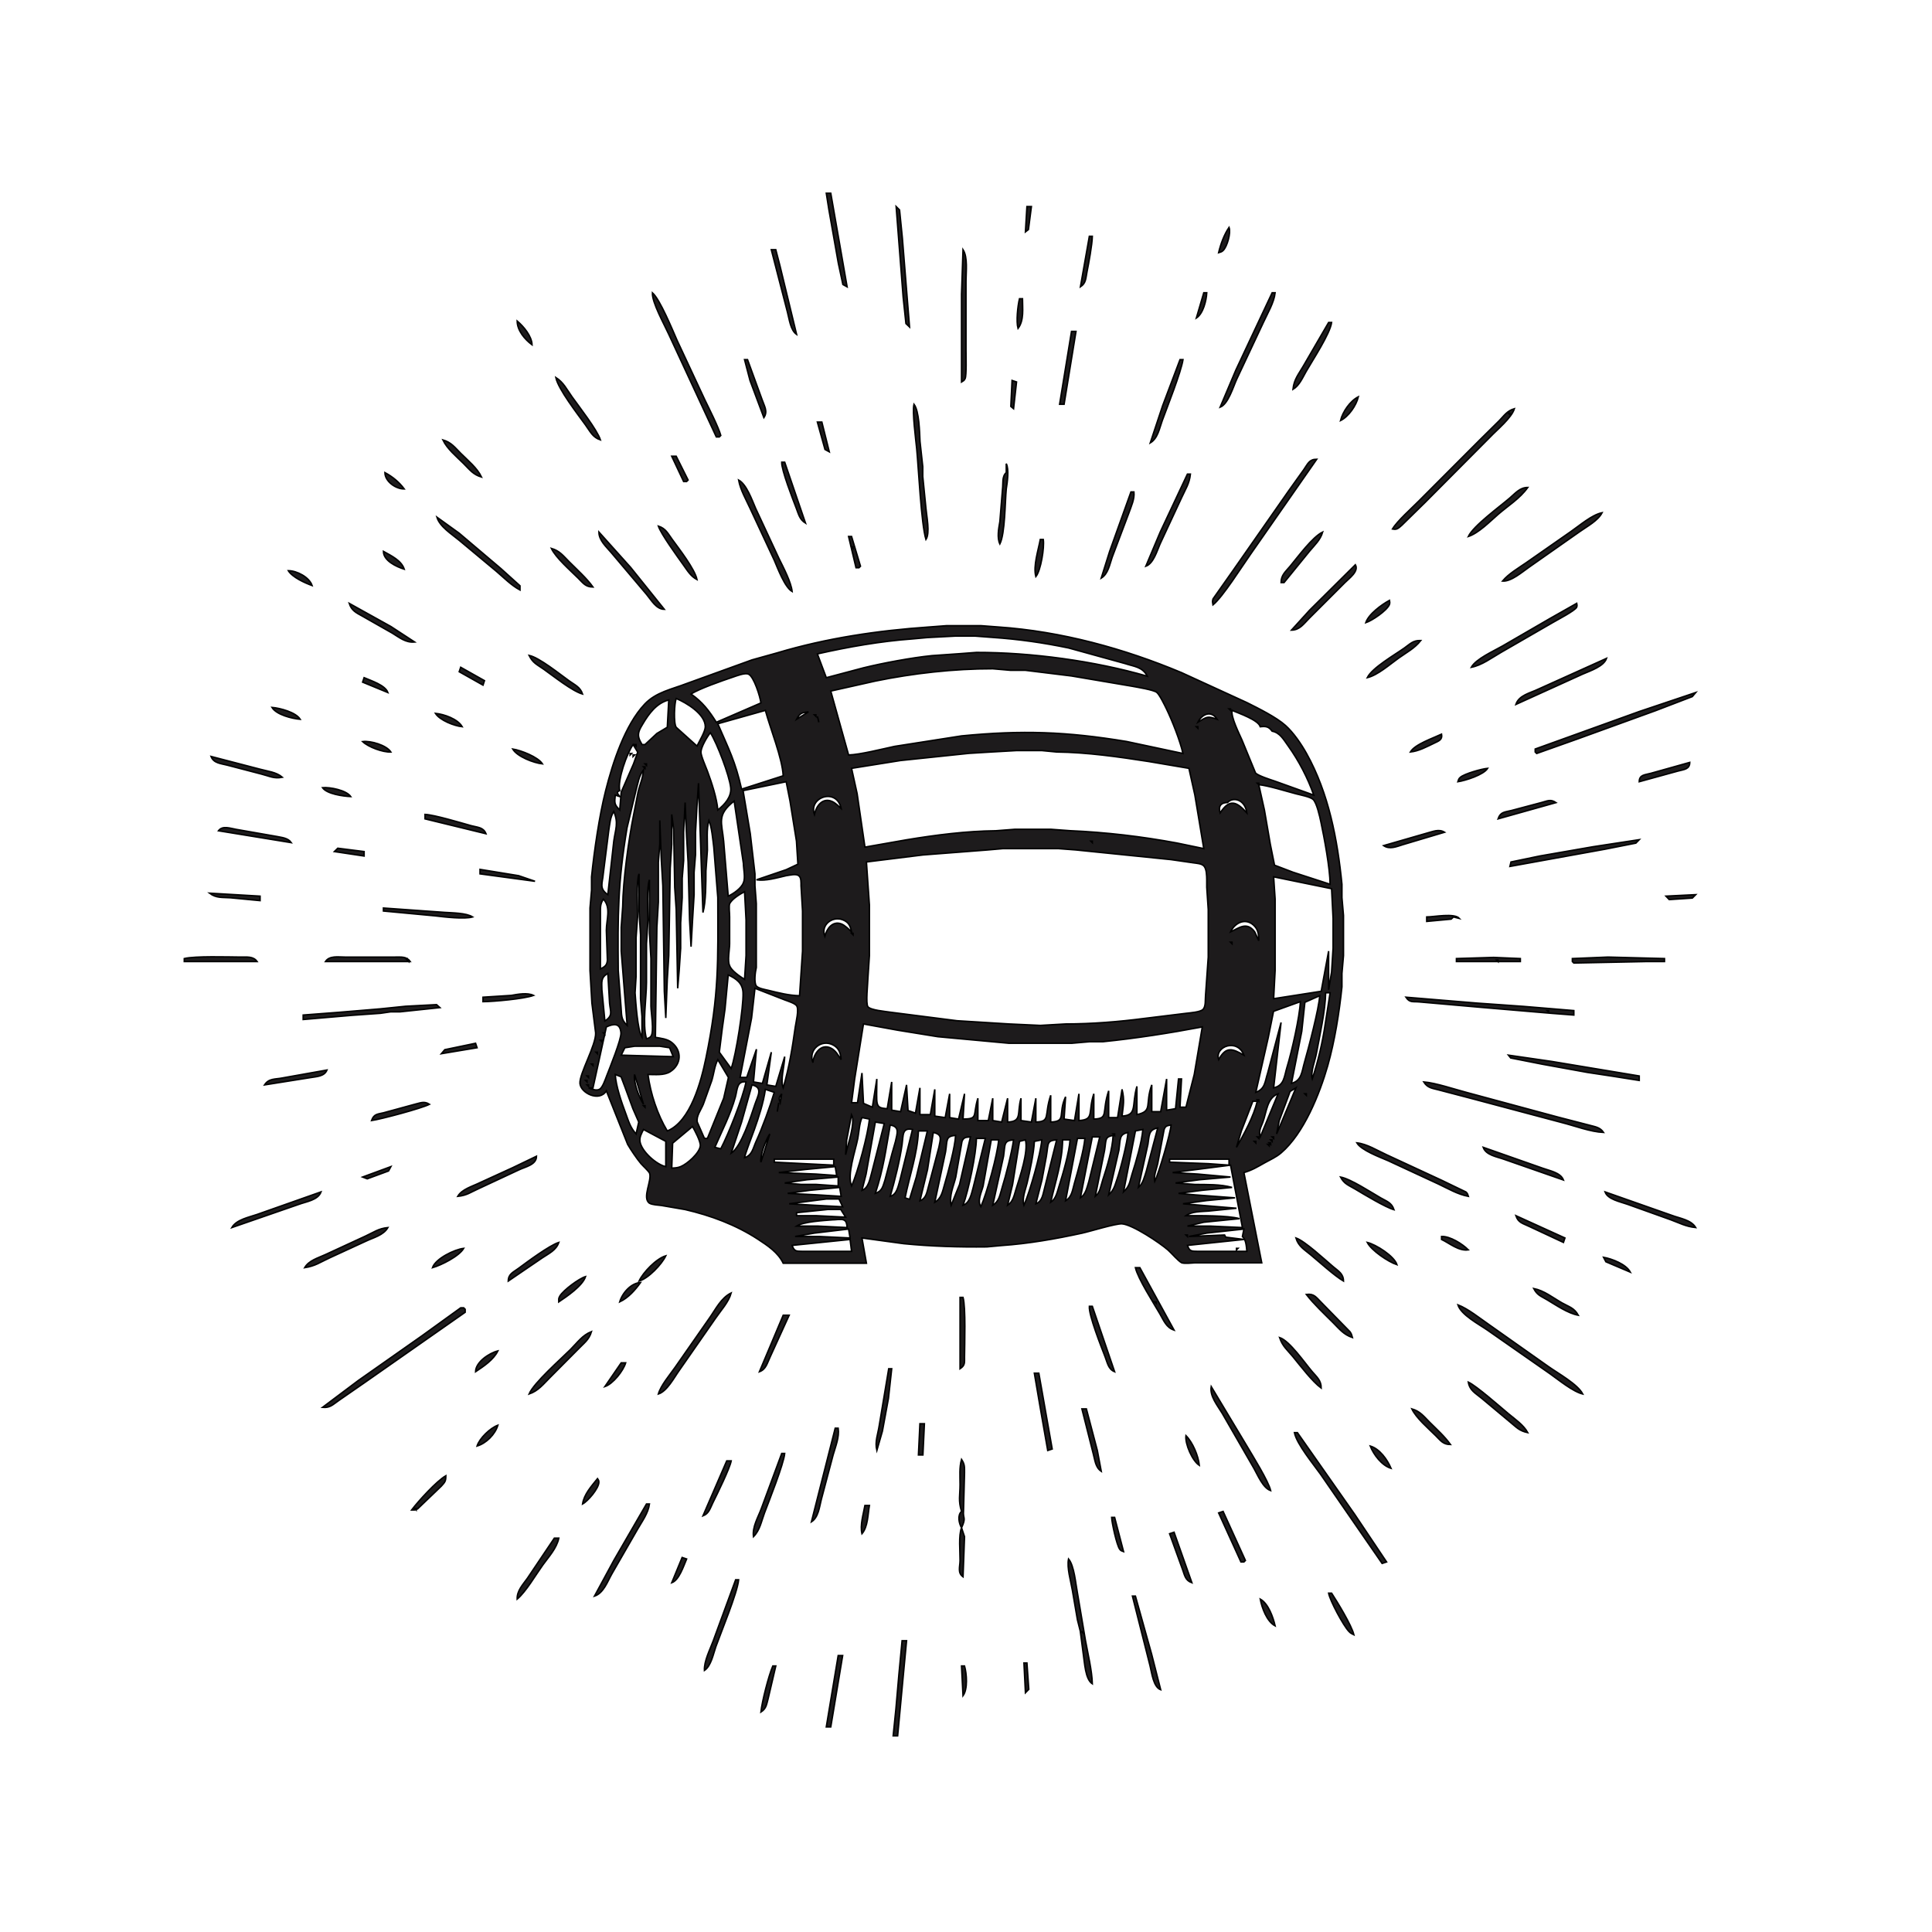 <svg xmlns:inkscape="http://www.inkscape.org/namespaces/inkscape" xmlns:sodipodi="http://sodipodi.sourceforge.net/DTD/sodipodi-0.dtd" xmlns="http://www.w3.org/2000/svg" xmlns:svg="http://www.w3.org/2000/svg" width="18.056in" height="18.056in" viewBox="0 0 1300 1300" id="svg8173" sodipodi:docname="tonneau.svg" inkscape:version="1.2.2 (732a01da63, 2022-12-09)"><defs id="defs8177"></defs><path id="S&#xE9;lection" fill="none" stroke="black" stroke-width="1" d="M 556.00,130.00            C 556.00,130.00 559.00,130.00 559.00,130.00              559.00,130.00 570.00,193.00 570.00,193.00              570.00,193.00 567.17,191.43 567.17,191.43              567.17,191.43 564.08,177.00 564.08,177.00              564.08,177.00 557.73,141.00 557.73,141.00              557.73,141.00 556.00,130.00 556.00,130.00 Z            M 603.00,139.00            C 603.00,139.00 605.28,141.27 605.28,141.27              605.28,141.27 607.16,160.00 607.16,160.00              607.16,160.00 612.00,220.00 612.00,220.00              612.00,220.00 609.59,217.71 609.59,217.71              609.59,217.71 607.72,200.00 607.72,200.00              607.72,200.00 603.00,139.00 603.00,139.00 Z            M 691.00,139.00            C 691.00,139.00 694.00,139.00 694.00,139.00              694.00,139.00 692.00,154.46 692.00,154.46              692.00,154.46 690.00,156.00 690.00,156.00              690.00,156.00 691.00,139.00 691.00,139.00 Z            M 827.00,153.00            C 828.32,156.64 825.82,165.61 823.16,168.41              822.02,169.61 821.38,169.53 820.00,170.00              821.33,164.33 823.72,157.81 827.00,153.00 Z            M 733.00,159.00            C 733.00,159.00 735.00,159.00 735.00,159.00              734.88,164.65 732.58,177.08 731.40,183.00              730.54,187.28 730.80,190.49 727.00,193.00              727.00,193.00 733.00,159.00 733.00,159.00 Z            M 519.00,168.00            C 519.00,168.00 522.00,168.00 522.00,168.00              522.00,168.00 524.85,179.00 524.85,179.00              524.85,179.00 536.00,225.00 536.00,225.00              531.87,222.16 531.12,214.70 529.85,210.00              529.85,210.00 519.00,168.00 519.00,168.00 Z            M 648.00,168.00            C 651.27,173.05 650.00,182.93 650.00,189.00              650.00,189.00 650.00,236.00 650.00,236.00              650.00,239.30 650.40,252.52 649.41,254.71              648.70,256.26 648.20,256.20 647.00,257.00              647.00,257.00 647.00,198.00 647.00,198.00              647.00,198.00 648.00,168.00 648.00,168.00 Z            M 439.00,197.00            C 444.12,201.52 452.39,221.74 455.59,229.00              455.59,229.00 474.26,269.00 474.26,269.00              477.10,274.86 483.36,287.26 485.00,293.00              485.00,293.00 484.00,294.00 484.00,294.00              484.00,294.00 482.00,294.00 482.00,294.00              482.00,294.00 450.02,225.00 450.02,225.00              447.07,218.46 438.61,203.39 439.00,197.00 Z            M 810.00,197.00            C 810.00,197.00 812.00,197.00 812.00,197.00              811.71,202.26 809.59,211.03 805.00,214.00              805.00,214.00 810.00,197.00 810.00,197.00 Z            M 856.00,197.00            C 856.00,197.00 858.00,197.00 858.00,197.00              857.30,203.56 852.89,210.88 850.08,217.00              850.08,217.00 832.23,255.00 832.23,255.00              829.79,260.25 826.46,271.89 821.00,274.00              821.00,274.00 831.58,249.00 831.58,249.00              831.58,249.00 856.00,197.00 856.00,197.00 Z            M 686.00,201.00            C 686.00,201.00 688.00,201.00 688.00,201.00              688.00,207.50 689.17,215.56 685.00,221.00              683.70,216.29 684.81,205.88 686.00,201.00 Z            M 348.00,216.00            C 352.34,219.68 357.80,226.17 358.00,232.00              353.07,228.29 348.05,222.42 348.00,216.00 Z            M 894.00,217.00            C 894.00,217.00 896.00,217.00 896.00,217.00              894.96,224.59 883.18,242.41 878.85,250.00              876.41,254.27 874.32,259.41 870.00,262.00              870.73,255.15 873.81,251.82 877.15,246.00              877.15,246.00 894.00,217.00 894.00,217.00 Z            M 721.00,223.00            C 721.00,223.00 724.00,223.00 724.00,223.00              724.00,223.00 716.00,272.00 716.00,272.00              716.00,272.00 713.00,272.00 713.00,272.00              713.00,272.00 721.00,223.00 721.00,223.00 Z            M 501.00,242.00            C 501.00,242.00 503.00,242.00 503.00,242.00              503.00,242.00 512.83,269.00 512.83,269.00              514.34,273.39 516.77,276.85 514.00,281.00              514.00,281.00 504.66,256.00 504.66,256.00              504.66,256.00 501.00,242.00 501.00,242.00 Z            M 794.00,242.00            C 794.00,242.00 796.00,242.00 796.00,242.00              794.71,250.37 785.47,273.66 782.05,283.00              780.14,288.24 779.07,294.99 774.00,298.00              774.00,298.00 782.31,273.00 782.31,273.00              782.31,273.00 794.00,242.00 794.00,242.00 Z            M 374.00,254.00            C 379.24,257.32 381.38,262.07 384.91,267.00              389.58,273.53 401.88,289.36 404.00,296.00              398.81,294.29 397.08,290.27 394.00,286.00              388.81,278.80 375.59,261.83 374.00,254.00 Z            M 681.00,256.00            C 681.00,256.00 684.00,257.00 684.00,257.00              684.00,257.00 682.00,275.00 682.00,275.00              682.00,275.00 680.17,273.46 680.17,273.46              680.17,273.46 681.00,256.00 681.00,256.00 Z            M 902.00,283.00            C 903.46,277.08 908.50,269.73 914.00,267.00              912.54,272.92 907.50,280.27 902.00,283.00 Z            M 615.00,272.00            C 618.51,276.57 618.74,290.77 619.04,297.00              619.04,297.00 620.90,314.00 620.90,314.00              620.90,314.00 620.90,320.58 620.90,320.58              620.90,320.58 623.04,342.00 623.04,342.00              623.48,347.38 625.90,358.69 623.04,363.00              619.84,352.22 618.13,315.55 616.83,302.00              616.21,295.55 613.76,277.20 615.00,272.00 Z            M 937.00,355.89            C 940.19,350.54 949.99,341.86 954.85,336.95              954.85,336.95 995.58,296.13 995.58,296.13              995.58,296.13 1008.70,283.16 1008.70,283.16              1012.25,279.53 1014.01,276.49 1019.00,275.00              1017.06,281.25 1007.35,289.12 1002.57,294.17              1002.57,294.17 959.00,338.00 959.00,338.00              959.00,338.00 946.17,350.58 946.17,350.58              944.55,352.11 941.97,355.03 939.96,355.89              938.23,356.42 937.94,355.99 937.00,355.89 Z            M 1016.00,278.00            C 1016.00,278.00 1015.00,278.00 1015.00,278.00              1015.00,278.00 1016.00,279.00 1016.00,279.00              1016.00,279.00 1016.00,278.00 1016.00,278.00 Z            M 550.00,284.00            C 550.00,284.00 553.00,284.00 553.00,284.00              553.00,284.00 558.00,304.00 558.00,304.00              558.00,304.00 555.13,302.43 555.13,302.43              555.13,302.43 550.00,284.00 550.00,284.00 Z            M 298.00,296.00            C 303.65,297.66 305.93,300.93 310.00,305.00              314.77,309.76 321.13,314.93 324.00,321.00              318.35,319.34 316.07,316.07 312.00,312.00              307.23,307.24 300.87,302.07 298.00,296.00 Z            M 452.00,307.00            C 452.00,307.00 455.00,307.00 455.00,307.00              455.00,307.00 463.00,323.00 463.00,323.00              463.00,323.00 462.00,324.00 462.00,324.00              462.00,324.00 460.00,324.00 460.00,324.00              460.00,324.00 452.00,307.00 452.00,307.00 Z            M 816.20,407.00            C 815.93,405.16 815.64,404.93 816.20,403.00              816.20,403.00 829.58,384.00 829.58,384.00              829.58,384.00 867.28,330.00 867.28,330.00              867.28,330.00 877.28,316.00 877.28,316.00              880.03,312.09 880.84,309.05 886.00,309.00              886.00,309.00 841.42,373.00 841.42,373.00              835.69,381.10 822.70,401.76 816.20,407.00 Z            M 526.00,311.00            C 526.00,311.00 528.00,311.00 528.00,311.00              528.00,311.00 542.00,352.00 542.00,352.00              538.06,349.55 537.44,346.21 535.81,342.00              533.51,336.04 525.75,316.10 526.00,311.00 Z            M 677.09,312.00            C 679.04,315.73 677.80,324.67 677.09,329.00              676.22,337.98 676.31,358.85 672.79,366.00              670.81,361.90 671.98,355.54 672.79,351.00              672.79,351.00 674.58,329.00 674.58,329.00              675.06,325.33 674.08,320.62 677.09,318.00              677.09,318.00 677.09,312.00 677.09,312.00 Z            M 259.00,318.00            C 264.11,320.73 268.52,324.36 272.00,329.00              266.32,329.07 259.06,323.96 259.00,318.00 Z            M 799.00,319.00            C 799.00,319.00 801.00,319.00 801.00,319.00              800.31,325.51 797.64,329.20 795.02,335.00              795.02,335.00 780.58,366.00 780.58,366.00              778.50,370.77 776.10,379.19 771.00,381.00              771.00,381.00 780.69,358.00 780.69,358.00              780.69,358.00 799.00,319.00 799.00,319.00 Z            M 497.00,323.00            C 502.37,325.94 505.96,336.34 508.42,342.00              508.42,342.00 524.25,376.00 524.25,376.00              527.15,381.86 532.34,391.78 533.00,398.00              528.02,395.10 523.43,382.62 521.00,377.00              521.00,377.00 504.69,342.00 504.69,342.00              501.85,335.81 498.26,329.76 497.00,323.00 Z            M 988.00,361.00            C 991.42,353.78 1009.13,340.93 1016.00,335.00              1019.86,331.67 1022.73,328.03 1028.00,328.00              1022.59,335.54 1014.90,340.17 1008.00,346.16              1002.33,351.08 995.05,358.62 988.00,361.00 Z            M 761.00,331.00            C 761.00,331.00 763.00,331.00 763.00,331.00              763.50,335.83 761.24,340.48 759.66,345.00              759.66,345.00 748.34,375.00 748.34,375.00              746.62,379.93 745.68,386.10 741.00,389.00              741.00,389.00 746.66,371.00 746.66,371.00              746.66,371.00 761.00,331.00 761.00,331.00 Z            M 1011.00,391.00            C 1015.26,385.96 1021.59,382.35 1027.00,378.59              1027.00,378.59 1057.00,357.66 1057.00,357.66              1063.01,353.53 1071.01,346.46 1078.00,345.00              1075.19,350.41 1067.97,354.17 1063.00,357.71              1063.00,357.71 1029.00,381.57 1029.00,381.57              1024.17,384.92 1016.80,391.43 1011.00,391.00 Z            M 294.00,348.00            C 294.00,348.00 309.00,358.80 309.00,358.80              309.00,358.80 337.00,382.54 337.00,382.54              337.00,382.54 349.89,394.17 349.89,394.17              349.89,394.17 349.89,397.00 349.89,397.00              343.92,393.76 339.20,388.86 334.00,384.43              334.00,384.43 309.00,363.59 309.00,363.59              303.96,359.36 295.93,354.47 294.00,348.00 Z            M 443.00,354.00            C 447.96,355.60 449.37,358.89 452.36,363.00              456.95,369.30 467.58,383.02 469.00,390.00              464.71,387.74 462.55,383.91 459.74,380.00              455.87,374.61 444.75,359.28 443.00,354.00 Z            M 403.00,358.00            C 403.00,358.00 424.37,381.83 424.37,381.83              424.37,381.83 447.00,410.00 447.00,410.00              441.56,409.94 438.30,403.86 435.08,400.00              435.08,400.00 411.42,372.00 411.42,372.00              407.95,367.88 403.00,363.65 403.00,358.00 Z            M 862.00,392.00            C 862.03,386.94 864.95,384.75 868.08,381.00              873.33,374.71 883.15,361.25 890.00,358.00              888.41,363.41 884.63,366.70 881.08,371.00              881.08,371.00 864.00,392.00 864.00,392.00              864.00,392.00 862.00,392.00 862.00,392.00 Z            M 571.00,361.00            C 571.00,361.00 573.00,361.00 573.00,361.00              573.00,361.00 579.00,381.00 579.00,381.00              579.00,381.00 578.00,382.00 578.00,382.00              578.00,382.00 576.00,382.00 576.00,382.00              576.00,382.00 571.00,361.00 571.00,361.00 Z            M 700.00,363.00            C 700.00,363.00 702.00,363.00 702.00,363.00              702.81,368.41 700.38,383.78 697.00,388.00              695.12,380.84 698.62,370.34 700.00,363.00 Z            M 574.00,368.00            C 574.00,368.00 573.00,368.00 573.00,368.00              573.00,368.00 574.00,369.00 574.00,369.00              574.00,369.00 574.00,368.00 574.00,368.00 Z            M 371.00,369.00            C 376.65,370.66 378.93,373.93 383.00,378.00              388.15,383.15 394.86,389.21 399.00,395.00              393.97,394.95 392.42,392.39 389.00,389.00              383.76,383.80 373.97,375.29 371.00,369.00 Z            M 258.00,371.00            C 263.15,373.89 270.09,377.10 272.00,383.00              266.64,381.29 258.06,377.30 258.00,371.00 Z            M 912.00,380.00            C 914.48,384.44 907.91,389.06 905.00,392.00              905.00,392.00 881.00,416.00 881.00,416.00              877.24,419.76 874.56,423.95 869.00,424.00              869.00,424.00 881.20,410.58 881.20,410.58              881.20,410.58 912.00,380.00 912.00,380.00 Z            M 194.00,384.00            C 199.74,384.01 208.10,388.36 210.00,394.00              205.04,392.18 196.82,388.49 194.00,384.00 Z            M 919.00,419.00            C 920.91,413.19 929.68,406.84 934.89,404.00              934.99,404.87 935.42,405.25 934.89,406.83              933.10,410.96 923.26,417.59 919.00,419.00 Z            M 235.00,406.00            C 235.00,406.00 263.00,421.55 263.00,421.55              263.00,421.55 279.00,432.00 279.00,432.00              273.06,432.57 268.88,429.05 264.00,426.06              264.00,426.06 244.00,414.69 244.00,414.69              239.62,412.25 236.60,410.94 235.00,406.00 Z            M 990.00,449.00            C 993.19,443.31 1005.10,438.07 1011.00,434.67              1011.00,434.67 1043.00,416.13 1043.00,416.13              1043.00,416.13 1060.89,406.00 1060.89,406.00              1060.99,406.81 1061.41,407.27 1060.89,408.62              1059.66,410.99 1047.92,417.06 1045.00,418.80              1045.00,418.80 1010.00,439.00 1010.00,439.00              1003.69,442.63 997.07,447.67 990.00,449.00 Z            M 408.00,734.00            C 403.39,741.67 390.72,735.58 390.24,729.00              389.76,722.49 401.17,703.17 400.79,695.00              400.79,695.00 398.28,675.00 398.28,675.00              398.28,675.00 397.00,653.00 397.00,653.00              397.00,653.00 397.00,611.00 397.00,611.00              397.00,611.00 398.04,599.00 398.04,599.00              398.04,599.00 398.04,590.00 398.04,590.00              399.85,572.38 403.21,549.05 407.53,532.00              412.26,513.30 420.42,487.91 433.82,473.75              441.44,465.70 452.03,463.80 462.00,459.94              462.00,459.94 506.00,444.02 506.00,444.02              506.00,444.02 523.00,439.28 523.00,439.28              556.05,429.38 590.69,424.26 625.00,421.91              625.00,421.91 637.00,421.00 637.00,421.00              637.00,421.00 660.00,421.00 660.00,421.00              660.00,421.00 672.00,421.91 672.00,421.91              713.98,424.80 756.24,436.32 795.00,452.58              795.00,452.58 839.00,472.75 839.00,472.75              846.72,476.62 858.81,482.59 865.00,488.17              870.45,493.09 875.55,500.58 879.14,507.00              894.07,533.70 899.96,564.86 902.96,595.00              902.96,595.00 902.96,604.00 902.96,604.00              902.96,604.00 904.00,616.00 904.00,616.00              904.00,616.00 904.00,643.00 904.00,643.00              904.00,643.00 902.96,655.00 902.96,655.00              902.96,655.00 902.96,664.00 902.96,664.00              901.21,680.97 898.09,700.62 893.42,717.00              887.97,736.11 877.31,762.74 862.00,775.79              858.52,778.75 854.93,780.21 851.00,782.42              846.20,785.13 842.36,787.47 837.00,789.00              837.00,789.00 849.00,849.73 849.00,849.73              849.00,849.73 827.00,849.73 827.00,849.73              827.00,849.73 813.00,849.73 813.00,849.73              813.00,849.73 804.00,849.73 804.00,849.73              801.42,849.84 797.57,850.38 795.17,849.73              792.62,848.37 788.42,843.32 786.00,841.18              780.57,836.38 761.97,823.97 755.00,823.50              750.78,823.21 733.55,828.59 728.00,829.79              710.09,833.68 692.29,836.81 674.00,838.09              674.00,838.09 664.00,839.00 664.00,839.00              645.25,839.22 626.65,838.67 608.00,836.83              608.00,836.83 580.00,833.00 580.00,833.00              580.00,833.00 583.00,850.00 583.00,850.00              583.00,850.00 527.00,850.00 527.00,850.00              523.60,842.80 516.50,838.11 510.00,833.86              495.12,824.15 478.27,817.89 461.00,813.89              461.00,813.89 445.04,811.14 445.04,811.14              442.94,810.86 438.98,810.74 437.04,809.63              431.75,806.05 438.99,794.11 437.04,789.28              436.06,787.63 432.70,784.60 431.30,782.99              428.80,780.10 424.25,773.37 422.33,770.00              422.33,770.00 408.00,734.00 408.00,734.00 Z            M 772.00,455.00            C 768.77,448.66 763.23,448.56 757.00,446.49              757.00,446.49 719.00,436.00 719.00,436.00              701.86,432.45 685.44,430.10 668.00,428.91              668.00,428.91 656.00,428.00 656.00,428.00              656.00,428.00 643.00,428.00 643.00,428.00              643.00,428.00 624.00,429.00 624.00,429.00              624.00,429.00 614.00,429.91 614.00,429.91              592.42,431.49 571.09,435.25 550.00,440.00              550.00,440.00 556.00,456.00 556.00,456.00              556.00,456.00 581.00,449.37 581.00,449.37              593.96,446.17 613.77,442.49 627.00,441.17              627.00,441.17 645.00,439.91 645.00,439.91              645.00,439.91 657.00,439.00 657.00,439.00              693.83,438.94 736.58,444.73 772.00,455.00 Z            M 920.00,456.00            C 923.33,449.30 938.39,440.70 945.00,436.00              949.00,433.15 950.90,430.81 956.00,431.00              951.84,436.29 946.39,439.05 941.00,442.91              934.97,447.22 927.07,454.27 920.00,456.00 Z            M 356.00,441.00            C 362.88,442.44 376.60,453.58 383.00,458.14              386.90,460.92 390.43,462.34 392.00,467.00              385.28,465.18 372.28,454.87 366.00,450.42              361.40,447.17 358.60,446.22 356.00,441.00 Z            M 1020.00,474.00            C 1022.04,467.78 1029.58,466.36 1035.00,463.74              1035.00,463.74 1081.00,443.00 1081.00,443.00              1079.15,448.43 1070.08,451.36 1065.00,453.58              1065.00,453.58 1020.00,474.00 1020.00,474.00 Z            M 310.00,449.00            C 310.00,449.00 326.00,458.00 326.00,458.00              326.00,458.00 325.00,461.00 325.00,461.00              325.00,461.00 309.00,452.00 309.00,452.00              309.00,452.00 310.00,449.00 310.00,449.00 Z            M 796.00,507.00            C 794.08,498.50 788.72,484.92 784.89,477.00              783.72,474.58 780.22,467.38 778.37,465.90              776.18,464.17 765.32,462.44 762.00,461.80              762.00,461.80 721.00,454.85 721.00,454.85              721.00,454.85 690.00,451.04 690.00,451.04              690.00,451.04 680.00,451.04 680.00,451.04              680.00,451.04 668.00,450.00 668.00,450.00              641.97,449.96 614.54,453.03 589.00,458.28              589.00,458.28 559.00,465.00 559.00,465.00              559.00,465.00 571.00,508.00 571.00,508.00              578.54,507.83 593.92,503.93 602.00,502.21              602.00,502.21 647.00,495.17 647.00,495.17              687.82,491.21 717.55,492.24 758.00,498.92              758.00,498.92 796.00,507.00 796.00,507.00 Z            M 512.00,473.00            C 511.59,469.05 507.29,455.12 503.61,453.61              501.09,452.58 495.56,454.81 493.00,455.67              486.24,457.94 470.40,463.44 465.00,467.00              472.58,472.28 477.16,478.23 482.00,486.00              482.00,486.00 512.00,473.00 512.00,473.00 Z            M 245.00,456.00            C 249.76,458.05 259.22,461.02 261.00,466.00              261.00,466.00 244.00,459.00 244.00,459.00              244.00,459.00 245.00,456.00 245.00,456.00 Z            M 1033.00,504.00            C 1033.00,504.00 1103.00,478.77 1103.00,478.77              1103.00,478.77 1141.00,466.00 1141.00,466.00              1141.00,466.00 1138.71,468.73 1138.71,468.73              1138.71,468.73 1114.00,478.19 1114.00,478.19              1114.00,478.19 1062.00,497.05 1062.00,497.05              1062.00,497.05 1034.00,507.00 1034.00,507.00              1034.00,507.00 1033.00,506.00 1033.00,506.00              1033.00,506.00 1033.00,504.00 1033.00,504.00 Z            M 455.00,470.00            C 453.73,473.21 453.13,486.60 455.00,489.39              455.00,489.39 469.00,502.00 469.00,502.00              470.55,498.82 474.58,492.14 474.58,489.00              474.56,480.45 461.87,472.89 455.00,470.00 Z            M 450.00,471.00            C 441.92,473.00 436.66,480.14 432.60,487.00              430.95,489.80 429.06,492.59 429.75,496.00              430.11,497.80 431.14,499.41 432.00,501.00              432.00,501.00 434.00,501.00 434.00,501.00              434.00,501.00 442.00,493.53 442.00,493.53              442.00,493.53 449.01,489.35 449.01,489.35              449.01,489.35 450.00,471.00 450.00,471.00 Z            M 183.00,476.00            C 188.49,476.50 199.00,479.21 202.00,484.00              196.35,483.49 186.09,480.97 183.00,476.00 Z            M 828.00,477.00            C 828.00,477.00 827.00,477.00 827.00,477.00              827.00,477.00 828.00,478.00 828.00,478.00              828.00,478.00 828.00,477.00 828.00,477.00 Z            M 515.00,478.00            C 515.00,478.00 483.00,487.00 483.00,487.00              490.39,504.16 494.71,511.99 499.00,531.00              499.00,531.00 527.00,522.00 527.00,522.00              526.42,510.22 518.25,490.06 515.00,478.00 Z            M 829.00,478.00            C 828.20,482.53 833.70,493.41 835.73,498.00              835.73,498.00 844.84,520.16 844.84,520.16              846.73,522.06 855.12,524.70 858.00,525.67              858.00,525.67 884.00,535.00 884.00,535.00              880.08,523.70 873.82,511.70 866.85,502.00              863.80,497.77 861.33,493.03 856.00,492.00              853.60,488.81 851.85,488.60 848.00,489.00              846.76,484.47 833.52,479.92 829.00,478.00 Z            M 544.00,479.00            C 539.43,479.53 538.22,479.84 536.00,484.00              536.00,484.00 544.00,479.00 544.00,479.00 Z            M 819.00,484.00            C 815.09,477.79 808.89,480.32 806.00,486.00              811.97,482.42 812.29,481.55 819.00,484.00 Z            M 293.00,480.00            C 298.88,480.62 307.93,483.73 311.00,489.00              305.63,488.43 295.89,484.65 293.00,480.00 Z            M 549.00,481.00            C 549.00,481.00 548.00,481.00 548.00,481.00              548.00,481.00 549.00,482.00 549.00,482.00              549.00,482.00 549.00,481.00 549.00,481.00 Z            M 550.00,482.00            C 550.00,482.00 551.00,486.00 551.00,486.00              551.00,486.00 550.00,482.00 550.00,482.00 Z            M 806.00,489.00            C 806.00,489.00 805.00,489.00 805.00,489.00              805.00,489.00 806.00,490.00 806.00,490.00              806.00,490.00 806.00,489.00 806.00,489.00 Z            M 478.00,493.00            C 475.80,495.76 471.78,502.52 471.65,506.00              471.55,508.40 475.00,516.18 476.05,519.00              478.85,526.51 482.33,537.08 483.00,545.00              487.55,541.44 492.34,536.20 491.68,530.00              490.82,521.84 482.48,500.08 478.00,493.00 Z            M 970.00,494.00            C 970.70,497.80 968.06,498.60 965.00,500.08              959.87,502.54 954.71,505.39 949.00,506.00              952.03,500.80 964.28,496.70 970.00,494.00 Z            M 244.00,499.00            C 249.35,498.31 259.98,501.35 263.00,506.00              257.66,506.30 247.87,502.69 244.00,499.00 Z            M 426.00,501.00            C 421.82,506.78 415.35,525.05 417.00,532.00              414.34,532.89 415.77,534.27 417.00,536.00              417.00,536.00 414.00,535.00 414.00,535.00              413.49,540.11 413.17,541.25 417.00,545.00              417.00,545.00 418.00,533.00 418.00,533.00              418.00,533.00 426.28,514.00 426.28,514.00              426.28,514.00 429.10,506.09 429.10,506.09              429.10,506.09 426.00,501.00 426.00,501.00 Z            M 428.00,501.00            C 428.00,501.00 427.00,501.00 427.00,501.00              427.00,501.00 428.00,502.00 428.00,502.00              428.00,502.00 428.00,501.00 428.00,501.00 Z            M 345.00,504.00            C 350.53,504.90 361.96,509.27 365.00,514.00              359.18,513.38 347.99,509.13 345.00,504.00 Z            M 800.00,517.00            C 800.00,517.00 773.00,512.42 773.00,512.42              752.61,509.26 731.63,506.24 711.00,506.00              711.00,506.00 701.00,505.04 701.00,505.04              701.00,505.04 684.00,505.04 684.00,505.04              684.00,505.04 667.00,506.00 667.00,506.00              667.00,506.00 652.00,506.91 652.00,506.91              652.00,506.91 606.00,511.73 606.00,511.73              606.00,511.73 573.00,517.00 573.00,517.00              573.00,517.00 576.74,534.00 576.74,534.00              576.74,534.00 582.00,570.00 582.00,570.00              582.00,570.00 610.00,565.08 610.00,565.08              629.75,561.82 650.00,559.23 670.00,559.00              670.00,559.00 683.00,558.00 683.00,558.00              683.00,558.00 707.00,558.00 707.00,558.00              707.00,558.00 720.00,558.96 720.00,558.96              744.11,560.01 768.22,562.83 792.00,567.26              792.00,567.26 810.00,571.00 810.00,571.00              810.00,571.00 804.00,535.00 804.00,535.00              804.00,535.00 800.00,517.00 800.00,517.00 Z            M 424.00,507.00            C 424.00,507.00 425.00,507.00 425.00,507.00              425.00,507.00 424.00,508.00 424.00,508.00              424.00,508.00 424.00,507.00 424.00,507.00 Z            M 426.00,508.00            C 426.00,508.00 427.00,508.00 427.00,508.00              427.00,508.00 426.00,509.00 426.00,509.00              426.00,509.00 426.00,508.00 426.00,508.00 Z            M 142.00,509.00            C 142.00,509.00 175.00,517.58 175.00,517.58              180.11,519.00 185.88,519.48 190.00,523.00              184.37,524.13 181.37,522.24 176.00,520.89              176.00,520.89 153.00,514.88 153.00,514.88              148.61,513.72 143.79,513.61 142.00,509.00 Z            M 435.00,514.00            C 435.00,514.00 434.00,514.00 434.00,514.00              434.00,514.00 435.00,515.00 435.00,515.00              435.00,515.00 435.00,514.00 435.00,514.00 Z            M 1103.00,526.00            C 1103.05,521.15 1106.88,521.46 1111.00,520.29              1111.00,520.29 1137.00,513.00 1137.00,513.00              1136.95,517.74 1133.05,517.75 1129.00,518.85              1129.00,518.85 1103.00,526.00 1103.00,526.00 Z            M 434.00,516.00            C 434.00,516.00 433.00,516.00 433.00,516.00              433.00,516.00 434.00,517.00 434.00,517.00              434.00,517.00 434.00,516.00 434.00,516.00 Z            M 433.00,518.00            C 429.71,522.60 429.36,526.74 427.91,532.00              427.91,532.00 421.92,557.00 421.92,557.00              415.70,594.29 415.66,615.65 416.00,653.00              416.00,653.00 417.83,677.00 417.83,677.00              418.40,682.70 417.48,685.70 422.00,690.00              422.00,690.00 418.00,640.00 418.00,640.00              418.00,640.00 418.00,624.00 418.00,624.00              418.00,624.00 419.00,610.00 419.00,610.00              419.20,592.46 422.92,565.40 426.40,548.00              426.40,548.00 429.33,533.00 429.33,533.00              430.72,527.10 432.40,524.66 433.00,518.00 Z            M 981.00,526.00            C 981.47,524.67 981.36,524.15 982.57,523.08              985.38,520.59 997.05,517.36 1001.00,517.00              998.27,521.37 986.17,525.19 981.00,526.00 Z            M 529.00,526.00            C 529.00,526.00 500.00,532.00 500.00,532.00              500.00,532.00 504.85,561.00 504.85,561.00              504.85,561.00 508.00,588.00 508.00,588.00              508.00,588.00 508.00,596.00 508.00,596.00              508.00,596.00 508.90,608.00 508.90,608.00              508.90,608.00 508.90,627.00 508.90,627.00              508.90,627.00 508.90,651.00 508.90,651.00              508.19,653.89 507.22,661.04 508.90,663.42              510.36,665.17 514.85,665.84 517.00,666.37              523.86,668.06 530.92,669.85 538.00,670.00              538.00,670.00 540.00,640.00 540.00,640.00              540.00,640.00 540.00,613.00 540.00,613.00              540.00,613.00 539.00,596.00 539.00,596.00              538.98,593.97 539.25,590.40 537.40,589.23              535.54,587.72 531.13,588.97 529.00,589.23              522.75,590.65 515.29,592.95 509.00,592.00              509.00,592.00 529.00,585.19 529.00,585.19              529.00,585.19 536.89,581.49 536.89,581.49              536.89,581.49 535.92,566.00 535.92,566.00              535.92,566.00 531.58,539.00 531.58,539.00              531.58,539.00 529.00,526.00 529.00,526.00 Z            M 470.00,527.00            C 470.00,527.00 469.00,542.00 469.00,542.00              469.00,542.00 468.00,560.00 468.00,560.00              468.00,560.00 468.00,575.00 468.00,575.00              468.00,575.00 467.04,587.00 467.04,587.00              467.04,587.00 467.04,602.00 467.04,602.00              467.04,602.00 466.00,619.00 466.00,619.00              466.00,619.00 465.00,637.00 465.00,637.00              465.00,637.00 464.00,619.00 464.00,619.00              464.00,619.00 463.00,580.00 463.00,580.00              463.00,580.00 462.00,563.00 462.00,563.00              462.00,563.00 461.00,540.00 461.00,540.00              461.00,540.00 460.00,560.00 460.00,560.00              460.00,560.00 460.00,579.00 460.00,579.00              460.00,579.00 459.04,591.00 459.04,591.00              459.04,591.00 459.04,604.00 459.04,604.00              459.04,604.00 458.00,621.00 458.00,621.00              458.00,621.00 458.00,638.00 458.00,638.00              458.00,638.00 457.00,653.00 457.00,653.00              457.00,653.00 456.00,665.00 456.00,665.00              456.00,665.00 455.00,612.00 455.00,612.00              455.00,612.00 454.00,597.00 454.00,597.00              454.00,597.00 453.28,558.00 453.28,558.00              453.28,558.00 452.00,548.00 452.00,548.00              452.00,548.00 452.00,568.00 452.00,568.00              452.00,568.00 451.00,584.00 451.00,584.00              451.00,584.00 450.00,643.00 450.00,643.00              450.00,643.00 449.00,659.00 449.00,659.00              449.00,659.00 448.00,685.00 448.00,685.00              448.00,685.00 447.00,667.00 447.00,667.00              447.00,667.00 446.00,596.00 446.00,596.00              446.00,596.00 445.00,579.00 445.00,579.00              445.00,579.00 443.96,552.00 443.96,552.00              443.96,552.00 443.96,568.00 443.96,568.00              443.96,568.00 443.00,580.00 443.00,580.00              443.00,580.00 443.00,607.00 443.00,607.00              443.00,607.00 442.00,624.00 442.00,624.00              442.00,624.00 441.00,698.00 441.00,698.00              444.77,698.69 448.83,699.00 451.96,701.43              459.05,706.94 458.53,716.29 450.98,721.11              446.90,723.72 440.75,723.00 436.00,723.00              437.74,735.92 442.31,749.84 449.00,761.00              464.71,754.64 471.80,727.46 475.00,712.00              483.96,668.72 483.07,647.18 483.00,604.00              483.00,604.00 480.28,570.00 480.28,570.00              479.61,564.83 478.98,556.64 477.00,552.00              475.27,558.08 476.07,565.62 476.00,572.00              476.00,572.00 475.00,586.00 475.00,586.00              474.96,593.64 475.04,606.84 473.00,614.00              473.00,614.00 470.00,527.00 470.00,527.00 Z            M 847.00,527.00            C 847.00,527.00 846.00,527.00 846.00,527.00              846.00,527.00 847.00,528.00 847.00,528.00              847.00,528.00 847.00,527.00 847.00,527.00 Z            M 895.00,595.00            C 894.97,584.59 891.07,563.66 888.79,553.00              888.05,549.55 885.99,540.00 883.49,537.85              881.48,536.11 874.83,534.86 872.00,534.12              865.44,532.39 853.17,528.56 847.00,528.00              847.00,528.00 850.79,545.00 850.79,545.00              850.79,545.00 854.75,568.00 854.75,568.00              854.75,568.00 857.60,582.16 857.60,582.16              857.60,582.16 870.00,586.88 870.00,586.88              870.00,586.88 895.00,595.00 895.00,595.00 Z            M 217.00,530.00            C 222.05,529.58 233.04,531.69 236.00,536.00              230.91,535.76 219.96,534.27 217.00,530.00 Z            M 566.00,544.00            C 562.93,529.72 543.80,536.48 548.00,548.00              549.20,542.36 553.50,536.39 559.99,539.33              562.18,540.32 564.22,542.39 566.00,544.00 Z            M 839.00,547.00            C 837.68,537.63 829.51,536.08 826.00,540.00              821.39,540.05 819.61,542.58 821.00,547.00              827.43,537.19 832.08,539.35 839.00,547.00 Z            M 494.00,539.00            C 482.01,548.43 485.76,553.41 486.93,566.00              486.93,566.00 490.00,603.00 490.00,603.00              493.53,601.34 498.92,597.68 500.22,593.91              501.70,590.61 500.24,584.67 500.22,581.00              500.22,581.00 494.00,539.00 494.00,539.00 Z            M 1008.00,551.00            C 1009.65,546.23 1012.42,546.52 1017.00,545.37              1017.00,545.37 1037.00,540.06 1037.00,540.06              1041.08,539.05 1043.23,537.48 1047.00,540.06              1047.00,540.06 1008.00,551.00 1008.00,551.00 Z            M 413.00,546.00            C 410.52,549.81 410.33,554.57 409.59,559.00              409.59,559.00 405.92,588.00 405.92,588.00              405.41,594.37 402.93,597.82 409.00,602.00              409.00,602.00 413.00,566.00 413.00,566.00              414.12,557.82 416.34,553.92 413.00,546.00 Z            M 286.00,548.00            C 292.37,548.31 309.86,553.59 317.00,555.58              321.27,556.76 325.26,556.54 327.00,561.00              327.00,561.00 286.00,551.00 286.00,551.00              286.00,551.00 286.00,548.00 286.00,548.00 Z            M 147.00,559.00            C 149.80,555.30 154.88,557.40 159.00,558.08              159.00,558.08 186.00,562.80 186.00,562.80              189.69,563.58 193.79,563.79 196.00,567.00              196.00,567.00 147.00,559.00 147.00,559.00 Z            M 931.00,569.00            C 931.00,569.00 960.00,560.63 960.00,560.63              964.21,559.55 968.14,557.61 972.00,560.00              972.00,560.00 944.00,568.34 944.00,568.34              939.59,569.70 935.09,571.75 931.00,569.00 Z            M 735.00,566.00            C 735.00,566.00 734.00,566.00 734.00,566.00              734.00,566.00 735.00,567.00 735.00,567.00              735.00,567.00 735.00,566.00 735.00,566.00 Z            M 1016.00,583.00            C 1016.00,583.00 1016.71,580.01 1016.71,580.01              1016.71,580.01 1036.00,576.00 1036.00,576.00              1036.00,576.00 1072.00,569.74 1072.00,569.74              1072.00,569.74 1103.00,565.00 1103.00,565.00              1103.00,565.00 1100.73,567.32 1100.73,567.32              1100.73,567.32 1080.00,571.41 1080.00,571.41              1080.00,571.41 1016.00,583.00 1016.00,583.00 Z            M 225.00,573.00            C 225.00,573.00 227.29,570.76 227.29,570.76              227.29,570.76 245.00,573.00 245.00,573.00              245.00,573.00 245.00,576.00 245.00,576.00              245.00,576.00 225.00,573.00 225.00,573.00 Z            M 583.00,580.00            C 583.00,580.00 585.00,609.00 585.00,609.00              585.00,609.00 585.00,643.00 585.00,643.00              585.00,643.00 584.01,658.00 584.01,658.00              583.96,661.75 582.39,675.27 584.01,677.42              585.80,679.75 595.78,680.55 599.00,681.08              599.00,681.08 644.00,686.83 644.00,686.83              644.00,686.83 679.00,689.00 679.00,689.00              679.00,689.00 700.01,689.98 700.01,689.98              700.01,689.98 717.00,689.00 717.00,689.00              734.63,688.97 752.51,687.56 770.00,685.28              770.00,685.28 798.00,681.85 798.00,681.85              800.73,681.52 807.58,681.05 809.40,679.26              811.48,677.22 810.90,672.78 811.17,670.00              811.17,670.00 813.00,644.00 813.00,644.00              813.00,644.00 813.00,612.00 813.00,612.00              813.00,612.00 812.00,597.00 812.00,597.00              812.00,597.00 812.00,592.00 812.00,592.00              811.97,589.42 811.92,584.73 810.10,582.74              808.52,581.02 805.20,580.92 803.00,580.58              803.00,580.58 788.00,578.42 788.00,578.42              788.00,578.42 724.00,571.91 724.00,571.91              724.00,571.91 712.00,571.00 712.00,571.00              712.00,571.00 675.00,571.00 675.00,571.00              675.00,571.00 664.00,571.96 664.00,571.96              664.00,571.96 621.00,575.28 621.00,575.28              621.00,575.28 583.00,580.00 583.00,580.00 Z            M 323.00,585.00            C 323.00,585.00 348.96,589.23 348.96,589.23              348.96,589.23 360.00,593.00 360.00,593.00              360.00,593.00 323.00,588.00 323.00,588.00              323.00,588.00 323.00,585.00 323.00,585.00 Z            M 430.00,588.00            C 428.10,592.80 429.07,610.69 429.00,617.00              429.00,617.00 428.00,631.00 428.00,631.00              428.00,631.00 428.00,657.00 428.00,657.00              428.00,657.00 427.32,668.00 427.32,668.00              427.80,674.44 428.97,693.32 431.96,698.00              431.96,698.00 431.96,684.00 431.96,684.00              431.96,684.00 431.00,672.00 431.00,672.00              431.00,672.00 431.00,629.00 431.00,629.00              431.00,629.00 430.00,613.00 430.00,613.00              430.00,613.00 430.00,588.00 430.00,588.00 Z            M 896.00,598.00            C 896.00,598.00 857.00,590.00 857.00,590.00              857.00,590.00 858.00,605.00 858.00,605.00              858.00,605.00 858.00,653.00 858.00,653.00              858.00,653.00 857.00,672.00 857.00,672.00              857.00,672.00 889.00,667.00 889.00,667.00              889.00,667.00 894.00,640.00 894.00,640.00              894.00,640.00 894.00,666.00 894.00,666.00              894.00,666.00 896.00,654.00 896.00,654.00              896.00,654.00 897.00,638.00 897.00,638.00              897.00,638.00 897.00,618.00 897.00,618.00              897.00,618.00 896.00,598.00 896.00,598.00 Z            M 437.00,592.00            C 435.11,596.76 436.01,612.95 436.00,619.00              436.00,619.00 435.00,635.00 435.00,635.00              435.00,635.00 435.00,661.00 435.00,661.00              434.98,671.82 432.11,688.81 435.00,699.00              436.21,698.51 437.10,698.46 438.00,697.28              440.31,694.28 438.05,681.24 438.00,677.00              438.00,677.00 438.00,645.00 438.00,645.00              438.00,645.00 437.00,628.00 437.00,628.00              437.00,628.00 437.00,592.00 437.00,592.00 Z            M 501.00,600.00            C 497.90,601.63 492.63,604.79 490.94,608.09              490.35,610.02 490.97,614.65 490.94,617.00              490.94,617.00 490.94,635.00 490.94,635.00              490.95,638.84 489.34,646.74 490.94,649.71              491.98,653.10 497.92,657.04 501.00,659.00              501.00,659.00 502.00,643.00 502.00,643.00              502.00,643.00 502.00,619.00 502.00,619.00              502.00,619.00 501.00,600.00 501.00,600.00 Z            M 141.00,601.00            C 141.00,601.00 175.00,603.00 175.00,603.00              175.00,603.00 175.00,606.00 175.00,606.00              175.00,606.00 155.00,604.09 155.00,604.09              149.69,603.72 145.50,604.45 141.00,601.00 Z            M 1121.00,603.00            C 1121.00,603.00 1141.00,602.00 1141.00,602.00              1141.00,602.00 1138.73,604.28 1138.73,604.28              1138.73,604.28 1123.21,605.31 1123.21,605.31              1123.21,605.31 1121.00,603.00 1121.00,603.00 Z            M 406.00,605.00            C 403.69,608.42 404.03,610.97 404.00,615.00              404.00,615.00 404.00,652.00 404.00,652.00              406.91,650.50 408.47,649.60 408.69,646.00              408.69,646.00 408.00,626.00 408.00,626.00              408.03,618.78 411.33,610.71 406.00,605.00 Z            M 258.00,611.00            C 258.00,611.00 299.00,613.91 299.00,613.91              304.25,614.30 313.75,614.25 318.00,617.00              312.44,618.58 299.23,617.02 293.00,616.28              293.00,616.28 258.00,613.00 258.00,613.00              258.00,613.00 258.00,611.00 258.00,611.00 Z            M 960.00,617.00            C 965.18,616.98 978.59,614.22 982.00,618.00              982.00,618.00 978.00,617.00 978.00,617.00              978.00,617.00 976.46,618.46 976.46,618.46              976.46,618.46 960.00,620.00 960.00,620.00              960.00,620.00 960.00,617.00 960.00,617.00 Z            M 573.00,627.00            C 572.15,623.04 571.10,620.46 566.98,618.89              560.04,616.25 552.07,622.37 555.00,630.00              556.23,625.08 560.13,619.49 566.00,621.64              568.46,622.54 571.05,625.22 573.00,627.00 Z            M 847.00,633.00            C 846.91,629.46 846.87,626.22 844.35,623.39              838.86,617.23 831.24,620.32 828.00,627.05              833.46,624.57 838.93,619.73 844.27,627.05              844.27,627.05 847.00,633.00 847.00,633.00 Z            M 574.00,628.00            C 574.00,628.00 573.00,628.00 573.00,628.00              573.00,628.00 574.00,629.00 574.00,629.00              574.00,629.00 574.00,628.00 574.00,628.00 Z            M 829.00,634.00            C 829.00,634.00 828.00,634.00 828.00,634.00              828.00,634.00 829.00,635.00 829.00,635.00              829.00,635.00 829.00,634.00 829.00,634.00 Z            M 124.00,645.00            C 131.23,643.24 153.34,643.93 162.00,644.00              166.13,644.04 170.46,643.36 173.00,647.00              173.00,647.00 161.00,647.00 161.00,647.00              161.00,647.00 124.00,647.00 124.00,647.00              124.00,647.00 124.00,645.00 124.00,645.00 Z            M 219.00,647.00            C 221.66,642.93 227.57,644.01 232.00,644.00              232.00,644.00 266.00,644.00 266.00,644.00              270.00,644.04 273.56,643.47 276.00,647.00              276.00,647.00 263.00,647.00 263.00,647.00              263.00,647.00 219.00,647.00 219.00,647.00 Z            M 274.00,645.00            C 274.00,645.00 273.00,645.00 273.00,645.00              273.00,645.00 274.00,646.00 274.00,646.00              274.00,646.00 274.00,645.00 274.00,645.00 Z            M 980.00,645.00            C 980.00,645.00 1005.00,644.23 1005.00,644.23              1005.00,644.23 1023.00,645.00 1023.00,645.00              1023.00,645.00 1023.00,647.00 1023.00,647.00              1023.00,647.00 996.00,647.00 996.00,647.00              996.00,647.00 980.00,647.00 980.00,647.00              980.00,647.00 980.00,645.00 980.00,645.00 Z            M 1058.00,645.00            C 1058.00,645.00 1082.00,644.00 1082.00,644.00              1082.00,644.00 1120.00,645.00 1120.00,645.00              1120.00,645.00 1120.00,647.00 1120.00,647.00              1120.00,647.00 1108.00,647.00 1108.00,647.00              1108.00,647.00 1059.00,648.00 1059.00,648.00              1059.00,648.00 1058.00,647.00 1058.00,647.00              1058.00,647.00 1058.00,645.00 1058.00,645.00 Z            M 275.00,646.00            C 275.00,646.00 274.00,646.00 274.00,646.00              274.00,646.00 275.00,647.00 275.00,647.00              275.00,647.00 275.00,646.00 275.00,646.00 Z            M 1008.00,646.00            C 1008.00,646.00 1007.00,646.00 1007.00,646.00              1007.00,646.00 1008.00,647.00 1008.00,647.00              1008.00,647.00 1008.00,646.00 1008.00,646.00 Z            M 409.00,655.00            C 404.09,657.77 404.95,660.85 405.00,666.00              405.00,666.00 407.00,687.00 407.00,687.00              412.63,683.40 410.72,680.77 410.17,675.00              410.17,675.00 409.00,655.00 409.00,655.00 Z            M 492.00,719.00            C 495.23,710.18 500.37,677.39 499.98,668.00              499.72,661.56 495.50,658.55 490.00,656.00              490.00,656.00 487.83,679.00 487.83,679.00              487.83,679.00 486.00,692.00 486.00,692.00              486.00,692.00 484.01,708.00 484.01,708.00              484.01,708.00 492.00,719.00 492.00,719.00 Z            M 508.00,665.00            C 508.00,665.00 505.72,685.00 505.72,685.00              505.72,685.00 498.00,724.97 498.00,724.97              498.00,724.97 502.44,724.97 502.44,724.97              502.44,724.97 509.00,706.00 509.00,706.00              509.00,706.00 507.00,728.00 507.00,728.00              507.00,728.00 513.00,729.00 513.00,729.00              513.00,729.00 519.00,708.00 519.00,708.00              519.00,708.00 516.00,730.00 516.00,730.00              516.00,730.00 522.00,731.00 522.00,731.00              522.00,731.00 528.00,711.00 528.00,711.00              527.86,717.56 524.88,726.65 527.00,732.00              531.11,717.81 533.09,705.53 535.13,691.00              535.57,687.83 537.81,679.16 536.00,676.70              534.79,675.04 530.02,673.58 528.00,672.81              528.00,672.81 508.00,665.00 508.00,665.00 Z            M 895.00,668.00            C 895.00,668.00 892.00,668.00 892.00,668.00              891.73,680.46 888.06,696.57 885.74,709.00              884.83,713.87 881.72,721.43 883.00,726.00              886.95,713.93 889.88,701.56 891.73,689.00              891.73,689.00 895.00,668.00 895.00,668.00 Z            M 325.00,671.00            C 325.00,671.00 344.00,669.79 344.00,669.79              348.54,668.98 354.90,667.81 359.00,669.79              352.57,672.12 332.18,673.94 325.00,674.00              325.00,674.00 325.00,671.00 325.00,671.00 Z            M 888.00,670.00            C 888.00,670.00 878.02,674.43 878.02,674.43              878.02,674.43 875.92,694.00 875.92,694.00              875.92,694.00 869.00,729.00 869.00,729.00              875.92,727.06 875.91,721.26 877.71,715.00              880.36,705.79 887.59,678.42 888.00,670.00 Z            M 946.00,671.00            C 946.00,671.00 993.91,674.97 993.91,674.97              993.91,674.97 1025.00,677.17 1025.00,677.17              1025.00,677.17 1059.00,680.00 1059.00,680.00              1059.00,680.00 1059.00,683.00 1059.00,683.00              1059.00,683.00 1044.28,681.87 1044.28,681.87              1044.28,681.87 996.00,677.77 996.00,677.77              996.00,677.77 976.00,676.01 976.00,676.01              976.00,676.01 955.00,674.17 955.00,674.17              950.79,673.76 948.60,674.89 946.00,671.00 Z            M 875.00,674.00            C 875.00,674.00 856.93,680.51 856.93,680.51              856.93,680.51 853.41,698.00 853.41,698.00              853.41,698.00 845.00,735.00 845.00,735.00              851.36,732.66 851.05,727.97 853.00,722.00              853.00,722.00 862.00,688.00 862.00,688.00              862.00,688.00 857.00,732.00 857.00,732.00              864.27,730.36 864.07,724.34 866.02,718.00              869.15,707.82 874.53,684.27 875.00,674.00 Z            M 204.00,683.00            C 204.00,683.00 228.00,681.17 228.00,681.17              228.00,681.17 256.00,678.83 256.00,678.83              256.00,678.83 273.00,677.09 273.00,677.09              273.00,677.09 293.73,676.00 293.73,676.00              293.73,676.00 296.00,678.00 296.00,678.00              296.00,678.00 269.01,680.85 269.01,680.85              269.01,680.85 262.72,680.85 262.72,680.85              262.72,680.85 256.00,681.83 256.00,681.83              256.00,681.83 237.00,683.17 237.00,683.17              237.00,683.17 204.00,686.00 204.00,686.00              204.00,686.00 204.00,683.00 204.00,683.00 Z            M 1042.00,680.00            C 1042.00,680.00 1041.00,680.00 1041.00,680.00              1041.00,680.00 1042.00,681.00 1042.00,681.00              1042.00,681.00 1042.00,680.00 1042.00,680.00 Z            M 396.00,732.00            C 398.15,732.78 401.30,734.18 403.50,732.89              405.51,731.71 407.33,726.23 408.19,724.00              410.22,718.74 418.15,699.29 417.83,695.00              417.30,688.10 412.80,688.78 408.00,691.00              408.00,691.00 399.00,732.00 399.00,732.00              399.00,732.00 396.00,732.00 396.00,732.00 Z            M 809.00,691.00            C 786.75,695.19 764.54,698.68 742.00,700.96              742.00,700.96 733.00,700.96 733.00,700.96              733.00,700.96 721.00,702.00 721.00,702.00              721.00,702.00 696.00,702.00 696.00,702.00              696.00,702.00 679.00,702.00 679.00,702.00              679.00,702.00 631.00,697.57 631.00,697.57              631.00,697.57 604.00,693.20 604.00,693.20              604.00,693.20 581.00,689.00 581.00,689.00              581.00,689.00 575.08,726.00 575.08,726.00              575.08,726.00 573.00,742.00 573.00,742.00              573.00,742.00 577.00,742.00 577.00,742.00              577.00,742.00 580.00,722.00 580.00,722.00              580.00,722.00 581.02,742.42 581.02,742.42              581.02,742.42 587.00,745.00 587.00,745.00              587.00,745.00 590.00,726.00 590.00,726.00              590.00,743.77 588.38,745.49 597.00,746.00              597.00,746.00 600.00,728.00 600.00,728.00              600.00,728.00 600.00,747.00 600.00,747.00              600.00,747.00 606.00,748.00 606.00,748.00              606.00,748.00 610.00,730.00 610.00,730.00              610.00,730.00 610.99,747.26 610.99,747.26              610.99,747.26 616.00,749.00 616.00,749.00              616.00,749.00 619.00,732.00 619.00,732.00              619.00,732.00 619.00,750.00 619.00,750.00              619.00,750.00 626.00,750.00 626.00,750.00              626.00,750.00 629.00,733.00 629.00,733.00              629.00,733.00 629.00,751.00 629.00,751.00              629.00,751.00 636.00,752.00 636.00,752.00              636.00,752.00 639.00,736.00 639.00,736.00              639.00,736.00 639.00,752.00 639.00,752.00              639.00,752.00 645.00,753.00 645.00,753.00              645.00,753.00 649.00,736.00 649.00,736.00              649.00,736.00 648.00,753.00 648.00,753.00              658.49,752.86 654.39,750.80 658.00,739.00              658.00,739.00 658.00,754.00 658.00,754.00              658.00,754.00 665.00,754.00 665.00,754.00              665.00,754.00 668.00,739.00 668.00,739.00              668.00,739.00 668.00,754.00 668.00,754.00              668.00,754.00 674.00,755.00 674.00,755.00              674.00,755.00 678.00,739.00 678.00,739.00              678.00,739.00 678.00,755.00 678.00,755.00              688.01,754.68 684.15,748.99 687.00,739.00              687.00,739.00 687.00,754.00 687.00,754.00              687.00,754.00 694.00,755.00 694.00,755.00              694.00,755.00 697.00,739.00 697.00,739.00              697.00,739.00 697.00,755.00 697.00,755.00              707.12,754.64 702.46,750.76 707.00,737.00              707.00,737.00 707.00,755.00 707.00,755.00              717.95,754.61 711.63,749.57 717.00,738.00              717.00,738.00 716.00,753.00 716.00,753.00              716.00,753.00 723.00,754.00 723.00,754.00              723.00,754.00 726.00,736.00 726.00,736.00              726.00,736.00 726.00,754.00 726.00,754.00              736.68,753.36 731.88,748.50 736.00,736.00              736.00,736.00 736.00,753.00 736.00,753.00              746.31,752.64 741.13,748.76 746.00,734.00              746.00,734.00 746.00,752.00 746.00,752.00              746.00,752.00 752.00,752.00 752.00,752.00              752.00,752.00 755.00,733.00 755.00,733.00              756.81,740.43 755.77,743.79 755.00,751.00              765.49,750.38 761.33,743.77 765.00,731.00              765.00,731.00 765.00,750.00 765.00,750.00              776.04,747.61 770.24,743.05 775.00,730.00              775.00,730.00 775.00,748.00 775.00,748.00              775.00,748.00 781.00,748.00 781.00,748.00              781.00,748.00 785.00,726.00 785.00,726.00              785.00,726.00 785.00,747.00 785.00,747.00              785.00,747.00 791.00,746.00 791.00,746.00              791.00,746.00 793.00,726.00 793.00,726.00              793.00,726.00 795.00,726.00 795.00,726.00              795.00,726.00 794.00,745.00 794.00,745.00              794.00,745.00 798.00,745.00 798.00,745.00              798.00,745.00 803.58,723.00 803.58,723.00              803.58,723.00 809.00,691.00 809.00,691.00 Z            M 407.00,695.00            C 407.00,695.00 406.00,695.00 406.00,695.00              406.00,695.00 407.00,696.00 407.00,696.00              407.00,696.00 407.00,695.00 407.00,695.00 Z            M 405.00,700.00            C 405.00,700.00 404.00,700.00 404.00,700.00              404.00,700.00 405.00,701.00 405.00,701.00              405.00,701.00 405.00,700.00 405.00,700.00 Z            M 566.00,713.00            C 565.57,708.93 564.77,705.52 560.90,703.31              552.87,698.74 543.58,706.28 547.00,715.00              547.48,709.07 552.34,701.98 558.98,705.19              562.31,706.80 563.99,710.11 566.00,713.00 Z            M 297.00,709.00            C 297.00,709.00 299.29,706.31 299.29,706.31              299.29,706.31 320.00,702.00 320.00,702.00              320.00,702.00 321.00,705.00 321.00,705.00              321.00,705.00 297.00,709.00 297.00,709.00 Z            M 837.00,710.00            C 832.66,698.46 817.19,704.06 820.00,713.00              825.02,703.88 829.24,705.53 837.00,710.00 Z            M 453.00,711.00            C 453.00,711.00 450.57,705.02 450.57,705.02              450.57,705.02 444.00,704.00 444.00,704.00              444.00,704.00 427.00,704.00 427.00,704.00              427.00,704.00 420.43,705.02 420.43,705.02              420.43,705.02 418.00,710.00 418.00,710.00              418.00,710.00 453.00,711.00 453.00,711.00 Z            M 402.00,708.00            C 402.00,708.00 401.00,708.00 401.00,708.00              401.00,708.00 402.00,709.00 402.00,709.00              402.00,709.00 402.00,708.00 402.00,708.00 Z            M 1015.00,710.00            C 1015.00,710.00 1044.00,714.20 1044.00,714.20              1044.00,714.20 1103.00,724.00 1103.00,724.00              1103.00,724.00 1103.00,727.00 1103.00,727.00              1103.00,727.00 1084.58,724.09 1084.58,724.09              1084.58,724.09 1068.00,721.58 1068.00,721.58              1068.00,721.58 1038.00,716.13 1038.00,716.13              1038.00,716.13 1016.51,711.88 1016.51,711.88              1016.51,711.88 1015.00,710.00 1015.00,710.00 Z            M 483.00,713.00            C 480.74,717.40 480.39,722.31 478.96,727.00              478.96,727.00 473.24,743.00 473.24,743.00              471.72,746.77 468.38,750.94 469.17,755.00              469.17,755.00 474.00,766.00 474.00,766.00              474.00,766.00 476.00,766.00 476.00,766.00              476.00,766.00 486.95,739.00 486.95,739.00              486.95,739.00 490.14,725.00 490.14,725.00              490.14,725.00 483.00,713.00 483.00,713.00 Z            M 399.00,716.00            C 399.00,716.00 398.00,716.00 398.00,716.00              398.00,716.00 399.00,717.00 399.00,717.00              399.00,717.00 399.00,716.00 399.00,716.00 Z            M 178.00,730.00            C 180.94,725.48 185.11,726.34 190.00,725.34              190.00,725.34 220.00,720.00 220.00,720.00              218.26,724.31 213.19,724.37 209.00,725.08              209.00,725.08 178.00,730.00 178.00,730.00 Z            M 428.00,763.00            C 428.00,763.00 429.80,755.00 429.80,755.00              429.80,755.00 425.86,746.00 425.86,746.00              425.86,746.00 420.72,732.00 420.72,732.00              420.72,732.00 417.92,724.57 417.92,724.57              417.92,724.57 414.00,723.00 414.00,723.00              414.38,730.68 418.23,741.70 420.95,749.00              422.98,754.46 424.01,758.56 428.00,763.00 Z            M 427.00,723.00            C 426.06,727.71 430.19,739.07 433.00,743.00              433.00,743.00 427.00,723.00 427.00,723.00 Z            M 396.00,724.00            C 396.00,724.00 395.00,724.00 395.00,724.00              395.00,724.00 396.00,725.00 396.00,725.00              396.00,725.00 396.00,724.00 396.00,724.00 Z            M 395.00,727.00            C 395.00,727.00 394.00,727.00 394.00,727.00              394.00,727.00 395.00,728.00 395.00,728.00              395.00,728.00 395.00,727.00 395.00,727.00 Z            M 502.00,728.00            C 495.77,727.17 496.20,733.08 494.85,738.00              491.60,749.86 485.84,760.76 481.00,772.00              481.00,772.00 485.00,773.00 485.00,773.00              490.27,762.84 499.78,739.00 502.00,728.00 Z            M 958.00,728.00            C 966.17,728.69 978.58,732.91 987.00,735.12              987.00,735.12 1048.00,751.57 1048.00,751.57              1048.00,751.57 1069.00,757.00 1069.00,757.00              1073.08,758.18 1076.53,758.34 1079.00,762.00              1070.13,761.59 1059.79,757.60 1051.00,755.37              1051.00,755.37 989.00,738.87 989.00,738.87              989.00,738.87 968.00,733.37 968.00,733.37              963.60,732.24 960.52,732.02 958.00,728.00 Z            M 396.00,730.00            C 396.00,730.00 395.00,730.00 395.00,730.00              395.00,730.00 396.00,731.00 396.00,731.00              396.00,731.00 396.00,730.00 396.00,730.00 Z            M 492.00,776.00            C 498.86,771.47 505.25,751.23 508.00,743.00              509.89,737.34 513.65,731.76 506.00,730.00              506.00,730.00 499.00,755.00 499.00,755.00              499.00,755.00 492.00,776.00 492.00,776.00 Z            M 872.00,732.00            C 872.00,732.00 868.08,734.42 868.08,734.42              868.08,734.42 860.80,754.00 860.80,754.00              860.80,754.00 859.00,763.00 859.00,763.00              859.00,763.00 872.00,732.00 872.00,732.00 Z            M 521.00,735.00            C 521.00,735.00 515.00,733.00 515.00,733.00              512.49,750.78 502.20,772.58 501.00,779.00              506.22,777.23 506.61,772.74 508.77,768.00              513.08,758.55 518.02,744.98 521.00,735.00 Z            M 526.00,736.00            C 524.12,738.56 523.92,738.97 525.00,742.00              525.00,742.00 526.00,736.00 526.00,736.00 Z            M 860.00,736.00            C 852.54,738.70 852.23,748.34 849.77,755.00              848.40,758.74 846.72,761.01 848.00,765.00              848.00,765.00 860.00,736.00 860.00,736.00 Z            M 879.00,736.00            C 879.00,736.00 878.00,736.00 878.00,736.00              878.00,736.00 879.00,737.00 879.00,737.00              879.00,737.00 879.00,736.00 879.00,736.00 Z            M 847.00,740.00            C 847.00,740.00 846.00,740.00 846.00,740.00              846.00,740.00 847.00,741.00 847.00,741.00              847.00,741.00 847.00,740.00 847.00,740.00 Z            M 846.00,741.00            C 846.00,741.00 843.00,741.00 843.00,741.00              843.00,741.00 835.28,761.00 835.28,761.00              835.28,761.00 832.00,772.00 832.00,772.00              837.14,762.98 843.64,751.09 846.00,741.00 Z            M 250.00,754.00            C 251.55,749.66 253.78,749.75 258.00,748.79              258.00,748.79 279.00,743.06 279.00,743.06              282.92,742.15 285.38,740.76 289.00,743.06              283.36,745.88 256.78,752.96 250.00,754.00 Z            M 524.00,742.00            C 524.00,742.00 523.00,748.00 523.00,748.00              523.00,748.00 524.00,742.00 524.00,742.00 Z            M 434.00,744.00            C 434.00,744.00 433.00,744.00 433.00,744.00              433.00,744.00 434.00,745.00 434.00,745.00              434.00,745.00 434.00,744.00 434.00,744.00 Z            M 573.00,750.00            C 573.00,750.00 569.72,767.00 569.72,767.00              569.72,767.00 569.00,777.00 569.00,777.00              570.30,770.53 575.86,755.51 573.00,750.00 Z            M 580.00,752.00            C 578.13,756.38 578.09,761.35 577.20,766.00              575.55,774.50 569.79,790.42 573.00,798.00              577.14,789.06 584.18,762.78 585.00,753.00              585.00,753.00 580.00,752.00 580.00,752.00 Z            M 595.00,756.00            C 595.00,756.00 589.00,755.00 589.00,755.00              589.00,755.00 582.77,790.00 582.77,790.00              582.77,790.00 580.00,801.00 580.00,801.00              584.53,799.24 585.32,793.30 586.58,789.00              586.58,789.00 595.00,756.00 595.00,756.00 Z            M 589.00,803.00            C 593.68,801.40 593.99,798.48 595.49,794.00              595.49,794.00 600.28,776.00 600.28,776.00              600.28,776.00 602.55,768.00 602.55,768.00              603.70,762.55 605.58,758.16 599.00,757.00              595.92,774.20 594.61,785.86 589.00,803.00 Z            M 788.00,757.00            C 785.47,757.45 784.23,757.39 783.28,760.15              783.28,760.15 778.99,783.00 778.99,783.00              778.12,786.94 776.19,790.96 777.00,795.00              779.78,789.28 787.43,763.28 788.00,757.00 Z            M 466.00,758.00            C 466.00,758.00 452.60,769.21 452.60,769.21              452.60,769.21 452.00,786.00 452.00,786.00              454.26,785.87 455.83,785.86 458.00,784.99              462.41,783.23 470.70,775.90 471.22,771.00              471.53,768.07 467.51,760.73 466.00,758.00 Z            M 614.00,760.00            C 606.92,758.51 607.84,763.94 607.00,770.00              605.53,780.64 602.01,794.60 599.00,805.00              603.58,803.76 604.34,798.09 605.59,794.00              605.59,794.00 614.00,760.00 614.00,760.00 Z            M 779.00,759.00            C 772.64,760.12 773.34,764.47 772.41,770.00              772.41,770.00 766.00,799.00 766.00,799.00              769.13,796.46 770.10,791.75 771.33,788.00              771.33,788.00 779.00,759.00 779.00,759.00 Z            M 448.00,768.00            C 448.00,768.00 433.00,760.00 433.00,760.00              431.76,762.44 430.21,765.15 430.61,768.00              431.56,774.68 441.64,783.65 448.00,785.00              448.00,785.00 448.00,768.00 448.00,768.00 Z            M 769.00,760.00            C 769.00,760.00 764.00,761.00 764.00,761.00              764.00,761.00 756.00,802.00 756.00,802.00              760.28,797.94 760.04,795.33 761.74,790.00              764.41,781.64 768.28,768.58 769.00,760.00 Z            M 624.00,761.00            C 624.00,761.00 618.00,761.00 618.00,761.00              617.29,776.50 612.03,790.97 609.00,806.00              609.00,806.00 612.00,807.00 612.00,807.00              612.00,807.00 616.57,792.00 616.57,792.00              616.57,792.00 624.00,761.00 624.00,761.00 Z            M 619.00,808.00            C 623.33,806.32 623.65,802.19 624.86,798.00              624.86,798.00 631.74,772.00 631.74,772.00              632.77,766.46 634.35,763.46 628.00,762.00              628.00,762.00 624.11,787.00 624.11,787.00              624.11,787.00 619.00,808.00 619.00,808.00 Z            M 759.00,762.00            C 752.95,763.39 754.00,766.15 752.87,774.00              752.87,774.00 746.00,804.00 746.00,804.00              749.77,800.42 750.08,797.79 751.78,793.00              753.88,787.08 758.73,767.96 759.00,762.00 Z            M 518.00,763.00            C 515.40,766.64 511.22,777.67 512.00,782.00              512.00,782.00 518.00,763.00 518.00,763.00 Z            M 750.00,763.00            C 750.00,763.00 749.00,763.00 749.00,763.00              749.00,763.00 750.00,764.00 750.00,764.00              750.00,764.00 750.00,763.00 750.00,763.00 Z            M 643.00,764.00            C 636.05,764.55 637.52,767.18 636.25,775.00              636.25,775.00 629.00,809.00 629.00,809.00              633.50,806.33 634.17,801.81 635.58,797.00              637.96,788.86 642.63,771.95 643.00,764.00 Z            M 749.00,764.00            C 743.26,765.01 744.41,766.83 743.25,774.00              743.25,774.00 737.00,805.00 737.00,805.00              740.27,802.47 740.75,797.80 742.00,794.00              744.86,785.35 748.59,773.01 749.00,764.00 Z            M 653.00,765.00            C 650.19,765.24 648.34,765.07 647.28,768.15              647.28,768.15 643.12,792.00 643.12,792.00              641.65,798.19 638.49,804.64 640.00,811.00              640.00,811.00 645.66,797.00 645.66,797.00              645.66,797.00 653.00,765.00 653.00,765.00 Z            M 740.00,765.00            C 740.00,765.00 735.00,765.00 735.00,765.00              735.00,765.00 727.00,806.00 727.00,806.00              730.62,803.56 731.37,799.04 732.66,795.00              732.66,795.00 740.00,765.00 740.00,765.00 Z            M 847.00,765.00            C 847.00,765.00 846.00,765.00 846.00,765.00              846.00,765.00 847.00,766.00 847.00,766.00              847.00,766.00 847.00,765.00 847.00,765.00 Z            M 857.00,765.00            C 857.00,765.00 856.00,765.00 856.00,765.00              856.00,765.00 857.00,766.00 857.00,766.00              857.00,766.00 857.00,765.00 857.00,765.00 Z            M 663.00,766.00            C 663.00,766.00 657.00,766.00 657.00,766.00              656.91,776.18 651.62,801.42 648.00,811.00              652.62,809.34 653.62,803.37 654.85,799.00              654.85,799.00 663.00,766.00 663.00,766.00 Z            M 730.00,766.00            C 730.00,766.00 725.00,766.00 725.00,766.00              725.00,766.00 717.00,808.00 717.00,808.00              721.36,805.27 721.64,800.71 723.00,796.00              725.30,788.03 729.33,773.93 730.00,766.00 Z            M 672.00,767.00            C 672.00,767.00 667.00,767.00 667.00,767.00              667.00,767.00 661.53,798.00 661.53,798.00              660.42,802.45 657.43,807.79 660.00,812.00              664.11,802.63 671.15,777.11 672.00,767.00 Z            M 682.00,767.00            C 675.24,767.54 676.42,769.98 675.27,778.00              675.27,778.00 668.00,811.00 668.00,811.00              672.48,808.22 672.84,803.79 674.34,799.00              676.83,791.07 680.91,775.07 682.00,767.00 Z            M 690.00,767.00            C 690.00,767.00 686.00,768.00 686.00,768.00              686.00,768.00 681.35,797.00 681.35,797.00              681.35,797.00 678.00,811.00 678.00,811.00              681.79,808.46 682.42,804.19 683.72,800.00              686.21,791.91 692.09,775.01 690.00,767.00 Z            M 701.00,767.00            C 701.00,767.00 696.00,768.00 696.00,768.00              695.65,775.67 692.94,788.32 691.12,796.00              690.03,800.59 687.49,806.44 689.00,811.00              692.96,802.01 700.22,776.57 701.00,767.00 Z            M 711.00,767.00            C 704.23,767.57 705.54,769.14 704.08,778.00              704.08,778.00 701.11,794.00 701.11,794.00              701.11,794.00 697.00,810.00 697.00,810.00              701.56,808.23 701.74,803.36 703.00,799.00              703.00,799.00 711.00,767.00 711.00,767.00 Z            M 720.00,767.00            C 720.00,767.00 715.00,767.00 715.00,767.00              714.87,781.34 710.13,795.15 707.00,809.00              710.62,806.56 711.37,802.04 712.66,798.00              715.15,790.20 719.64,774.80 720.00,767.00 Z            M 856.00,767.00            C 856.00,767.00 855.00,767.00 855.00,767.00              855.00,767.00 856.00,768.00 856.00,768.00              856.00,768.00 856.00,767.00 856.00,767.00 Z            M 845.00,768.00            C 845.00,768.00 844.00,768.00 844.00,768.00              844.00,768.00 845.00,769.00 845.00,769.00              845.00,769.00 845.00,768.00 845.00,768.00 Z            M 855.00,769.00            C 855.00,769.00 854.00,769.00 854.00,769.00              854.00,769.00 855.00,770.00 855.00,770.00              855.00,770.00 855.00,769.00 855.00,769.00 Z            M 854.00,770.00            C 854.00,770.00 853.00,770.00 853.00,770.00              853.00,770.00 854.00,771.00 854.00,771.00              854.00,771.00 854.00,770.00 854.00,770.00 Z            M 913.00,769.00            C 919.77,769.72 926.73,774.14 933.00,777.00              933.00,777.00 970.00,794.14 970.00,794.14              970.00,794.14 986.43,802.07 986.43,802.07              987.65,803.18 987.52,803.65 988.00,805.00              980.89,803.67 974.48,799.84 968.00,796.78              968.00,796.78 934.00,781.00 934.00,781.00              928.43,778.59 915.89,773.95 913.00,769.00 Z            M 998.00,772.00            C 998.00,772.00 1038.00,786.05 1038.00,786.05              1042.68,787.79 1050.05,788.95 1052.00,794.00              1052.00,794.00 1012.00,780.05 1012.00,780.05              1007.15,778.28 999.91,777.34 998.00,772.00 Z            M 308.00,805.00            C 310.86,800.10 318.01,798.24 323.00,795.75              323.00,795.75 345.00,785.69 345.00,785.69              345.00,785.69 361.00,778.00 361.00,778.00              360.94,783.84 353.56,785.05 349.00,787.26              349.00,787.26 322.00,799.86 322.00,799.86              316.43,802.34 314.31,804.33 308.00,805.00 Z            M 561.00,780.00            C 561.00,780.00 521.00,780.00 521.00,780.00              521.00,780.00 521.00,782.00 521.00,782.00              521.00,782.00 561.00,784.00 561.00,784.00              561.00,784.00 561.00,780.00 561.00,780.00 Z            M 827.00,780.00            C 827.00,780.00 787.00,780.00 787.00,780.00              787.00,780.00 787.00,782.00 787.00,782.00              787.00,782.00 813.00,783.00 813.00,783.00              813.00,783.00 827.00,784.00 827.00,784.00              827.00,784.00 827.00,780.00 827.00,780.00 Z            M 828.00,784.00            C 828.00,784.00 789.00,789.00 789.00,789.00              789.00,789.00 806.00,790.00 806.00,790.00              806.00,790.00 828.00,792.00 828.00,792.00              828.00,792.00 807.00,793.83 807.00,793.83              807.00,793.83 791.00,796.00 791.00,796.00              791.00,796.00 804.00,797.00 804.00,797.00              811.99,797.09 821.28,796.80 829.00,799.00              829.00,799.00 809.00,800.91 809.00,800.91              809.00,800.91 793.00,803.00 793.00,803.00              793.00,803.00 804.00,804.00 804.00,804.00              804.00,804.00 831.00,806.00 831.00,806.00              831.00,806.00 812.00,807.83 812.00,807.83              812.00,807.83 796.00,810.00 796.00,810.00              796.00,810.00 832.00,813.00 832.00,813.00              832.00,813.00 813.00,814.92 813.00,814.92              808.19,815.30 801.95,815.09 798.00,818.00              806.81,818.00 826.17,817.78 834.00,820.00              834.00,820.00 810.00,822.42 810.00,822.42              810.00,822.42 799.00,825.00 799.00,825.00              799.00,825.00 814.00,825.00 814.00,825.00              814.00,825.00 836.00,826.00 836.00,826.00              836.00,826.00 828.00,784.00 828.00,784.00 Z            M 562.00,785.00            C 562.00,785.00 542.00,786.91 542.00,786.91              542.00,786.91 524.00,789.00 524.00,789.00              524.00,789.00 549.00,790.00 549.00,790.00              549.00,790.00 563.00,791.00 563.00,791.00              563.00,791.00 562.00,785.00 562.00,785.00 Z            M 244.00,792.00            C 244.00,792.00 263.00,785.00 263.00,785.00              263.00,785.00 261.43,787.92 261.43,787.92              261.43,787.92 247.11,793.19 247.11,793.19              247.11,793.19 244.00,792.00 244.00,792.00 Z            M 564.00,792.00            C 564.00,792.00 543.00,793.83 543.00,793.83              543.00,793.83 528.00,796.00 528.00,796.00              528.00,796.00 539.00,796.96 539.00,796.96              539.00,796.96 549.00,796.96 549.00,796.96              549.00,796.96 564.00,798.00 564.00,798.00              564.00,798.00 564.00,792.00 564.00,792.00 Z            M 902.00,792.00            C 908.90,793.31 922.25,802.12 929.00,806.00              933.21,808.42 936.38,809.20 938.00,814.00              932.15,812.33 917.92,803.73 912.00,800.20              907.52,797.53 904.51,796.74 902.00,792.00 Z            M 565.00,799.00            C 565.00,799.00 545.00,800.92 545.00,800.92              545.00,800.92 530.00,803.00 530.00,803.00              530.00,803.00 550.00,804.00 550.00,804.00              550.00,804.00 566.00,805.00 566.00,805.00              566.00,805.00 565.00,799.00 565.00,799.00 Z            M 156.00,826.00            C 159.15,820.60 167.33,819.15 173.00,817.17              173.00,817.17 216.00,802.00 216.00,802.00              214.01,807.56 206.02,808.54 201.00,810.42              201.00,810.42 156.00,826.00 156.00,826.00 Z            M 1080.00,802.00            C 1080.00,802.00 1125.00,817.81 1125.00,817.81              1130.38,819.85 1137.90,820.78 1141.00,826.00              1134.27,825.31 1130.13,822.92 1124.00,820.69              1124.00,820.69 1095.00,810.31 1095.00,810.31              1090.20,808.59 1081.81,807.06 1080.00,802.00 Z            M 567.00,812.00            C 567.00,812.00 564.57,806.79 564.57,806.79              564.57,806.79 556.00,806.79 556.00,806.79              556.00,806.79 531.00,810.00 531.00,810.00              531.00,810.00 548.00,811.00 548.00,811.00              548.00,811.00 567.00,812.00 567.00,812.00 Z            M 569.00,819.00            C 569.00,819.00 565.73,813.82 565.73,813.82              565.73,813.82 557.00,813.82 557.00,813.82              557.00,813.82 536.00,816.00 536.00,816.00              536.00,816.00 536.00,818.00 536.00,818.00              536.00,818.00 549.00,818.00 549.00,818.00              549.00,818.00 569.00,819.00 569.00,819.00 Z            M 1020.00,818.00            C 1020.00,818.00 1053.00,833.00 1053.00,833.00              1053.00,833.00 1052.00,836.00 1052.00,836.00              1052.00,836.00 1029.00,825.26 1029.00,825.26              1024.64,823.13 1021.65,822.84 1020.00,818.00 Z            M 570.00,826.00            C 569.76,824.03 569.76,821.56 567.57,820.81              566.21,820.11 561.76,820.87 560.00,820.81              554.16,821.29 540.59,822.03 536.00,825.00              536.00,825.00 550.00,825.00 550.00,825.00              550.00,825.00 570.00,826.00 570.00,826.00 Z            M 205.00,853.00            C 207.86,848.08 214.04,846.47 219.00,844.16              219.00,844.16 246.00,831.69 246.00,831.69              251.70,829.07 254.54,826.69 261.00,826.00              257.93,831.28 251.24,832.73 246.00,835.26              246.00,835.26 222.00,846.31 222.00,846.31              215.57,849.25 212.26,851.86 205.00,853.00 Z            M 571.00,827.00            C 571.00,827.00 548.00,829.72 548.00,829.72              548.00,829.72 535.00,832.00 535.00,832.00              535.00,832.00 551.00,832.00 551.00,832.00              551.00,832.00 572.00,833.00 572.00,833.00              572.00,833.00 571.00,827.00 571.00,827.00 Z            M 837.00,827.00            C 837.00,827.00 812.00,829.72 812.00,829.72              812.00,829.72 800.00,832.00 800.00,832.00              800.00,832.00 824.00,831.00 824.00,831.00              824.00,831.00 824.77,832.46 824.77,832.46              824.77,832.46 837.00,834.00 837.00,834.00              837.00,834.00 799.00,838.00 799.00,838.00              800.45,842.14 801.85,841.92 806.00,842.00              806.00,842.00 839.00,842.00 839.00,842.00              838.67,838.76 838.50,834.24 836.00,832.00              836.00,832.00 837.00,827.00 837.00,827.00 Z            M 799.00,831.00            C 799.00,831.00 798.00,831.00 798.00,831.00              798.00,831.00 799.00,832.00 799.00,832.00              799.00,832.00 799.00,831.00 799.00,831.00 Z            M 970.00,832.00            C 975.70,831.74 984.01,837.00 988.00,841.00              981.58,841.95 975.59,836.69 970.00,834.00              970.00,834.00 970.00,832.00 970.00,832.00 Z            M 572.00,834.00            C 572.00,834.00 533.00,838.00 533.00,838.00              534.45,842.14 535.85,841.92 540.00,842.00              540.00,842.00 573.00,842.00 573.00,842.00              573.00,842.00 572.00,834.00 572.00,834.00 Z            M 872.00,833.00            C 878.02,835.05 891.33,847.47 897.00,852.27              900.64,855.36 903.95,857.04 904.00,862.00              898.09,858.55 887.80,849.24 882.00,844.41              877.58,840.73 873.70,838.67 872.00,833.00 Z            M 342.00,862.00            C 342.05,857.16 345.32,856.10 349.00,853.37              354.99,848.93 369.64,838.03 376.00,836.00              374.28,841.20 369.38,843.41 365.00,846.33              365.00,846.33 342.00,862.00 342.00,862.00 Z            M 920.00,836.00            C 925.91,837.45 938.11,845.14 940.00,851.00              934.12,849.05 922.83,841.48 920.00,836.00 Z            M 291.00,853.00            C 293.06,846.90 305.81,840.70 312.00,840.00              308.95,845.29 296.91,851.31 291.00,853.00 Z            M 832.00,840.00            C 832.00,840.00 833.00,840.00 833.00,840.00              833.00,840.00 832.00,841.00 832.00,841.00              832.00,841.00 832.00,840.00 832.00,840.00 Z            M 430.00,862.00            C 432.83,856.02 441.61,846.88 448.00,845.00              445.29,850.74 436.23,860.29 430.00,862.00 Z            M 1079.00,846.00            C 1084.83,847.09 1094.14,850.64 1097.00,856.00              1097.00,856.00 1080.57,849.01 1080.57,849.01              1080.57,849.01 1079.00,846.00 1079.00,846.00 Z            M 764.00,853.00            C 764.00,853.00 767.00,853.00 767.00,853.00              767.00,853.00 790.00,895.00 790.00,895.00              784.78,893.29 783.07,888.56 780.42,884.00              776.10,876.55 765.78,860.50 764.00,853.00 Z            M 376.00,876.00            C 376.02,874.22 375.66,873.89 376.71,872.09              378.99,868.18 389.61,860.27 394.00,859.00              391.95,865.24 381.48,872.33 376.00,876.00 Z            M 417.00,876.00            C 418.74,870.06 424.55,863.33 431.00,863.00              427.34,868.11 422.74,873.29 417.00,876.00 Z            M 1032.00,867.00            C 1039.05,868.43 1044.86,873.17 1051.00,876.67              1055.78,879.38 1059.17,879.95 1062.00,885.00              1054.95,883.68 1047.23,878.30 1041.00,874.60              1036.76,872.09 1034.40,871.54 1032.00,867.00 Z            M 443.00,938.00            C 444.65,932.18 450.69,925.13 454.28,920.00              454.28,920.00 477.29,887.00 477.29,887.00              481.56,881.00 485.16,873.31 492.00,870.00              490.34,876.12 485.10,881.72 481.50,887.00              481.50,887.00 457.14,922.00 457.14,922.00              453.54,927.03 448.88,936.10 443.00,938.00 Z            M 879.00,871.00            C 884.19,870.35 885.45,872.73 889.00,876.28              889.00,876.28 908.44,896.17 908.44,896.17              909.52,897.77 909.49,898.30 910.00,900.00              904.04,897.97 901.35,894.35 897.00,890.00              891.11,884.11 884.05,877.52 879.00,871.00 Z            M 646.00,873.00            C 646.00,873.00 648.00,873.00 648.00,873.00              649.88,879.62 649.06,904.57 649.00,913.00              648.97,916.94 649.48,918.67 646.00,921.00              646.00,921.00 646.00,873.00 646.00,873.00 Z            M 778.00,876.00            C 778.00,876.00 777.00,876.00 777.00,876.00              777.00,876.00 778.00,877.00 778.00,877.00              778.00,877.00 778.00,876.00 778.00,876.00 Z            M 981.00,878.00            C 987.86,880.63 995.79,887.07 1002.00,891.34              1002.00,891.34 1042.00,919.58 1042.00,919.58              1048.38,924.09 1061.61,931.44 1065.00,938.00              1058.35,936.37 1048.89,928.59 1043.00,924.42              1043.00,924.42 1001.00,895.12 1001.00,895.12              995.11,891.01 983.08,884.74 981.00,878.00 Z            M 733.00,879.00            C 733.00,879.00 735.00,879.00 735.00,879.00              735.00,879.00 750.00,923.00 750.00,923.00              745.81,921.37 745.15,917.00 743.61,913.00              741.01,906.22 732.53,884.91 733.00,879.00 Z            M 310.00,880.00            C 310.00,880.00 312.00,880.00 312.00,880.00              312.00,880.00 313.00,881.00 313.00,881.00              313.00,881.00 313.00,883.00 313.00,883.00              313.00,883.00 245.00,930.57 245.00,930.57              245.00,930.57 228.00,942.34 228.00,942.34              223.84,945.20 222.20,947.39 217.00,947.00              217.00,947.00 241.00,928.98 241.00,928.98              241.00,928.98 284.00,898.77 284.00,898.77              284.00,898.77 310.00,880.00 310.00,880.00 Z            M 527.00,885.00            C 527.00,885.00 531.00,885.00 531.00,885.00              531.00,885.00 518.24,913.00 518.24,913.00              516.24,917.11 515.48,921.40 511.00,923.00              511.00,923.00 527.00,885.00 527.00,885.00 Z            M 356.00,938.00            C 359.28,930.38 377.08,914.78 383.84,908.05              388.50,903.40 391.78,898.46 398.00,896.00              396.35,901.61 392.77,903.87 388.83,908.04              388.83,908.04 370.00,927.00 370.00,927.00              365.50,931.50 362.15,935.90 356.00,938.00 Z            M 861.00,900.00            C 867.75,902.16 877.95,917.12 883.00,923.00              886.19,926.71 889.00,928.90 889.00,934.00              883.10,929.68 875.03,919.09 870.13,913.09              866.21,908.29 863.07,906.11 861.00,900.00 Z            M 320.00,923.00            C 320.06,916.51 329.14,910.45 335.00,909.00              332.13,914.94 325.41,919.38 320.00,923.00 Z            M 418.00,917.00            C 418.00,917.00 421.00,917.00 421.00,917.00              419.41,922.41 412.44,931.21 407.00,933.00              407.00,933.00 418.00,917.00 418.00,917.00 Z            M 598.00,921.00            C 598.00,921.00 600.00,921.00 600.00,921.00              600.00,921.00 597.80,941.00 597.80,941.00              597.80,941.00 593.74,963.00 593.74,963.00              593.74,963.00 590.00,976.00 590.00,976.00              588.56,969.96 590.80,964.89 591.67,958.91              591.67,958.91 598.00,921.00 598.00,921.00 Z            M 696.00,924.00            C 696.00,924.00 699.00,924.00 699.00,924.00              699.00,924.00 708.00,975.00 708.00,975.00              708.00,975.00 705.00,976.00 705.00,976.00              705.00,976.00 699.92,947.00 699.92,947.00              699.92,947.00 696.00,924.00 696.00,924.00 Z            M 988.00,930.00            C 993.51,932.55 1009.28,946.48 1015.00,951.25              1019.52,955.01 1025.16,958.79 1028.00,964.00              1022.17,962.76 1020.51,960.45 1016.00,956.80              1016.00,956.80 997.00,940.92 997.00,940.92              992.78,937.40 988.94,935.64 988.00,930.00 Z            M 815.00,933.00            C 815.00,933.00 839.01,973.00 839.01,973.00              842.97,979.74 853.45,996.49 855.00,1003.00              849.78,1001.17 846.40,992.71 843.72,988.00              843.72,988.00 822.40,951.00 822.40,951.00              819.21,945.67 813.90,939.45 815.00,933.00 Z            M 728.00,948.00            C 728.00,948.00 731.00,948.00 731.00,948.00              731.00,948.00 738.37,976.00 738.37,976.00              738.37,976.00 741.00,990.00 741.00,990.00              737.01,987.31 736.81,982.42 735.58,978.00              735.58,978.00 728.00,948.00 728.00,948.00 Z            M 950.00,948.00            C 955.65,949.66 957.93,952.93 962.00,957.00              966.83,961.82 972.02,966.44 976.00,972.00              970.97,971.95 969.42,969.39 966.00,966.00              961.01,961.04 952.91,954.15 950.00,948.00 Z            M 619.00,958.00            C 619.00,958.00 622.00,958.00 622.00,958.00              622.00,958.00 621.00,979.00 621.00,979.00              621.00,979.00 618.00,979.00 618.00,979.00              618.00,979.00 619.00,958.00 619.00,958.00 Z            M 321.00,973.00            C 322.71,967.72 329.80,960.91 335.00,959.00              333.20,965.14 327.14,971.20 321.00,973.00 Z            M 562.00,961.00            C 562.00,961.00 564.00,961.00 564.00,961.00              564.86,967.04 562.22,973.23 560.58,979.00              560.58,979.00 552.63,1009.00 552.63,1009.00              551.35,1014.05 550.66,1021.07 546.00,1024.00              546.00,1024.00 562.00,961.00 562.00,961.00 Z            M 871.00,964.00            C 871.00,964.00 873.00,964.00 873.00,964.00              873.00,964.00 911.56,1019.00 911.56,1019.00              911.56,1019.00 933.00,1051.00 933.00,1051.00              933.00,1051.00 930.00,1052.00 930.00,1052.00              930.00,1052.00 888.58,992.00 888.58,992.00              883.65,985.05 872.57,971.73 871.00,964.00 Z            M 798.00,966.00            C 802.56,970.57 806.34,979.58 807.00,986.00              802.29,982.98 797.30,971.54 798.00,966.00 Z            M 922.00,973.00            C 928.36,974.89 933.47,982.07 936.00,988.00              929.84,986.15 924.29,978.85 922.00,973.00 Z            M 526.00,978.00            C 526.00,978.00 528.00,978.00 528.00,978.00              527.37,984.99 517.47,1009.92 514.42,1018.00              512.27,1023.72 511.40,1029.55 507.00,1034.00              506.14,1027.32 510.08,1021.11 512.31,1015.00              512.31,1015.00 526.00,978.00 526.00,978.00 Z            M 647.00,982.00            C 649.22,985.43 648.98,987.03 649.00,991.00              649.00,991.00 648.32,1016.58 648.32,1016.58              647.81,1022.11 650.32,1020.79 647.00,1028.00              647.00,1028.00 649.00,1034.00 649.00,1034.00              649.00,1034.00 648.00,1061.00 648.00,1061.00              644.23,1058.28 645.95,1054.36 646.00,1050.00              646.06,1043.95 644.94,1033.21 647.00,1028.00              645.26,1025.01 644.13,1019.52 647.00,1017.00              644.73,1009.57 645.99,1006.37 646.00,999.00              646.01,993.34 645.44,987.48 647.00,982.00 Z            M 489.00,983.00            C 489.00,983.00 492.00,983.00 492.00,983.00              491.05,988.08 482.54,1005.37 479.75,1011.00              477.86,1014.82 477.11,1018.42 473.00,1020.00              473.00,1020.00 489.00,983.00 489.00,983.00 Z            M 277.00,1016.00            C 281.55,1010.03 293.72,996.59 300.00,993.00              299.96,996.72 299.48,997.18 296.94,1000.00              296.94,1000.00 281.00,1015.29 281.00,1015.29              279.11,1016.33 278.86,1015.98 277.00,1016.00 Z            M 402.00,995.00            C 402.34,995.62 402.93,995.74 402.96,997.22              403.06,1001.42 395.54,1010.13 392.00,1012.00              393.00,1005.44 397.96,1000.06 402.00,995.00 Z            M 435.00,1012.00            C 435.00,1012.00 437.00,1012.00 437.00,1012.00              436.14,1018.26 432.10,1023.60 429.00,1029.00              429.00,1029.00 411.72,1059.00 411.72,1059.00              408.74,1064.25 406.10,1072.00 400.00,1074.00              400.00,1074.00 413.00,1050.00 413.00,1050.00              413.00,1050.00 435.00,1012.00 435.00,1012.00 Z            M 582.00,1013.00            C 582.00,1013.00 585.00,1013.00 585.00,1013.00              583.91,1019.06 584.06,1027.23 580.00,1032.00              578.63,1026.24 580.93,1018.86 582.00,1013.00 Z            M 280.00,1015.00            C 280.00,1015.00 279.00,1015.00 279.00,1015.00              279.00,1015.00 280.00,1016.00 280.00,1016.00              280.00,1016.00 280.00,1015.00 280.00,1015.00 Z            M 820.00,1018.00            C 820.00,1018.00 823.00,1017.00 823.00,1017.00              823.00,1017.00 838.00,1050.00 838.00,1050.00              838.00,1050.00 837.00,1051.00 837.00,1051.00              837.00,1051.00 835.00,1051.00 835.00,1051.00              835.00,1051.00 820.00,1018.00 820.00,1018.00 Z            M 748.00,1021.00            C 748.00,1021.00 750.00,1021.00 750.00,1021.00              750.00,1021.00 756.00,1044.00 756.00,1044.00              754.80,1043.51 754.32,1043.67 753.42,1042.41              751.40,1039.58 748.18,1024.89 748.00,1021.00 Z            M 787.00,1032.00            C 787.00,1032.00 790.00,1031.00 790.00,1031.00              790.00,1031.00 802.00,1065.00 802.00,1065.00              797.62,1063.44 797.17,1060.16 795.69,1056.00              795.69,1056.00 787.00,1032.00 787.00,1032.00 Z            M 373.00,1035.00            C 373.00,1035.00 376.00,1035.00 376.00,1035.00              374.59,1041.75 369.26,1047.49 365.28,1053.00              360.47,1059.68 353.99,1070.93 348.00,1076.00              347.78,1070.46 351.75,1066.36 354.86,1062.00              354.86,1062.00 373.00,1035.00 373.00,1035.00 Z            M 459.00,1048.00            C 459.00,1048.00 462.00,1049.00 462.00,1049.00              459.95,1053.76 456.98,1063.22 452.00,1065.00              452.00,1065.00 459.00,1048.00 459.00,1048.00 Z            M 719.00,1049.00            C 722.86,1053.55 723.77,1065.75 725.00,1072.00              725.00,1072.00 730.41,1104.01 730.41,1104.01              732.00,1112.61 734.81,1124.51 735.00,1133.00              730.17,1129.81 729.84,1118.58 728.92,1113.00              728.92,1113.00 726.91,1097.58 726.91,1097.58              726.91,1097.58 725.00,1090.00 725.00,1090.00              725.00,1090.00 721.57,1070.00 721.57,1070.00              720.53,1063.85 717.80,1054.91 719.00,1049.00 Z            M 495.00,1063.00            C 495.00,1063.00 497.00,1063.00 497.00,1063.00              496.21,1071.67 485.21,1098.11 481.69,1108.00              479.91,1113.01 478.52,1120.96 474.00,1124.00              473.65,1117.80 477.78,1109.93 479.95,1104.00              479.95,1104.00 495.00,1063.00 495.00,1063.00 Z            M 894.00,1072.00            C 894.00,1072.00 896.00,1072.00 896.00,1072.00              899.86,1077.91 909.52,1093.77 911.00,1100.00              909.40,1099.15 908.96,1099.14 907.61,1097.71              903.91,1093.79 895.00,1077.27 894.00,1072.00 Z            M 762.00,1074.00            C 762.00,1074.00 764.00,1074.00 764.00,1074.00              764.00,1074.00 774.89,1113.00 774.89,1113.00              774.89,1113.00 781.00,1137.00 781.00,1137.00              776.05,1135.07 775.08,1125.84 773.87,1121.00              773.87,1121.00 762.00,1074.00 762.00,1074.00 Z            M 848.00,1076.00            C 853.41,1078.96 856.63,1088.15 858.00,1094.00              852.45,1091.06 849.13,1082.00 848.00,1076.00 Z            M 729.00,1098.00            C 729.00,1098.00 728.00,1098.00 728.00,1098.00              728.00,1098.00 729.00,1099.00 729.00,1099.00              729.00,1099.00 729.00,1098.00 729.00,1098.00 Z            M 607.00,1104.00            C 607.00,1104.00 610.00,1104.00 610.00,1104.00              610.00,1104.00 607.83,1127.00 607.83,1127.00              607.83,1127.00 604.00,1168.00 604.00,1168.00              604.00,1168.00 601.00,1168.00 601.00,1168.00              601.00,1168.00 602.83,1150.00 602.83,1150.00              602.83,1150.00 604.83,1127.00 604.83,1127.00              604.83,1127.00 607.00,1104.00 607.00,1104.00 Z            M 564.00,1114.00            C 564.00,1114.00 567.00,1114.00 567.00,1114.00              567.00,1114.00 559.00,1162.00 559.00,1162.00              559.00,1162.00 556.00,1162.00 556.00,1162.00              556.00,1162.00 564.00,1114.00 564.00,1114.00 Z            M 689.00,1119.00            C 689.00,1119.00 691.00,1119.00 691.00,1119.00              691.00,1119.00 692.24,1136.71 692.24,1136.71              692.24,1136.71 690.00,1139.00 690.00,1139.00              690.00,1139.00 689.00,1119.00 689.00,1119.00 Z            M 520.00,1121.00            C 520.00,1121.00 522.00,1121.00 522.00,1121.00              522.00,1121.00 516.85,1143.00 516.85,1143.00              515.76,1147.01 515.61,1149.66 512.00,1152.00              512.77,1144.84 517.19,1127.61 520.00,1121.00 Z            M 647.00,1121.00            C 647.00,1121.00 649.00,1121.00 649.00,1121.00              650.48,1126.20 651.28,1136.54 648.00,1141.00              648.00,1141.00 647.00,1121.00 647.00,1121.00 Z" style="fill:#1d1b1c;fill-opacity:1"></path></svg>